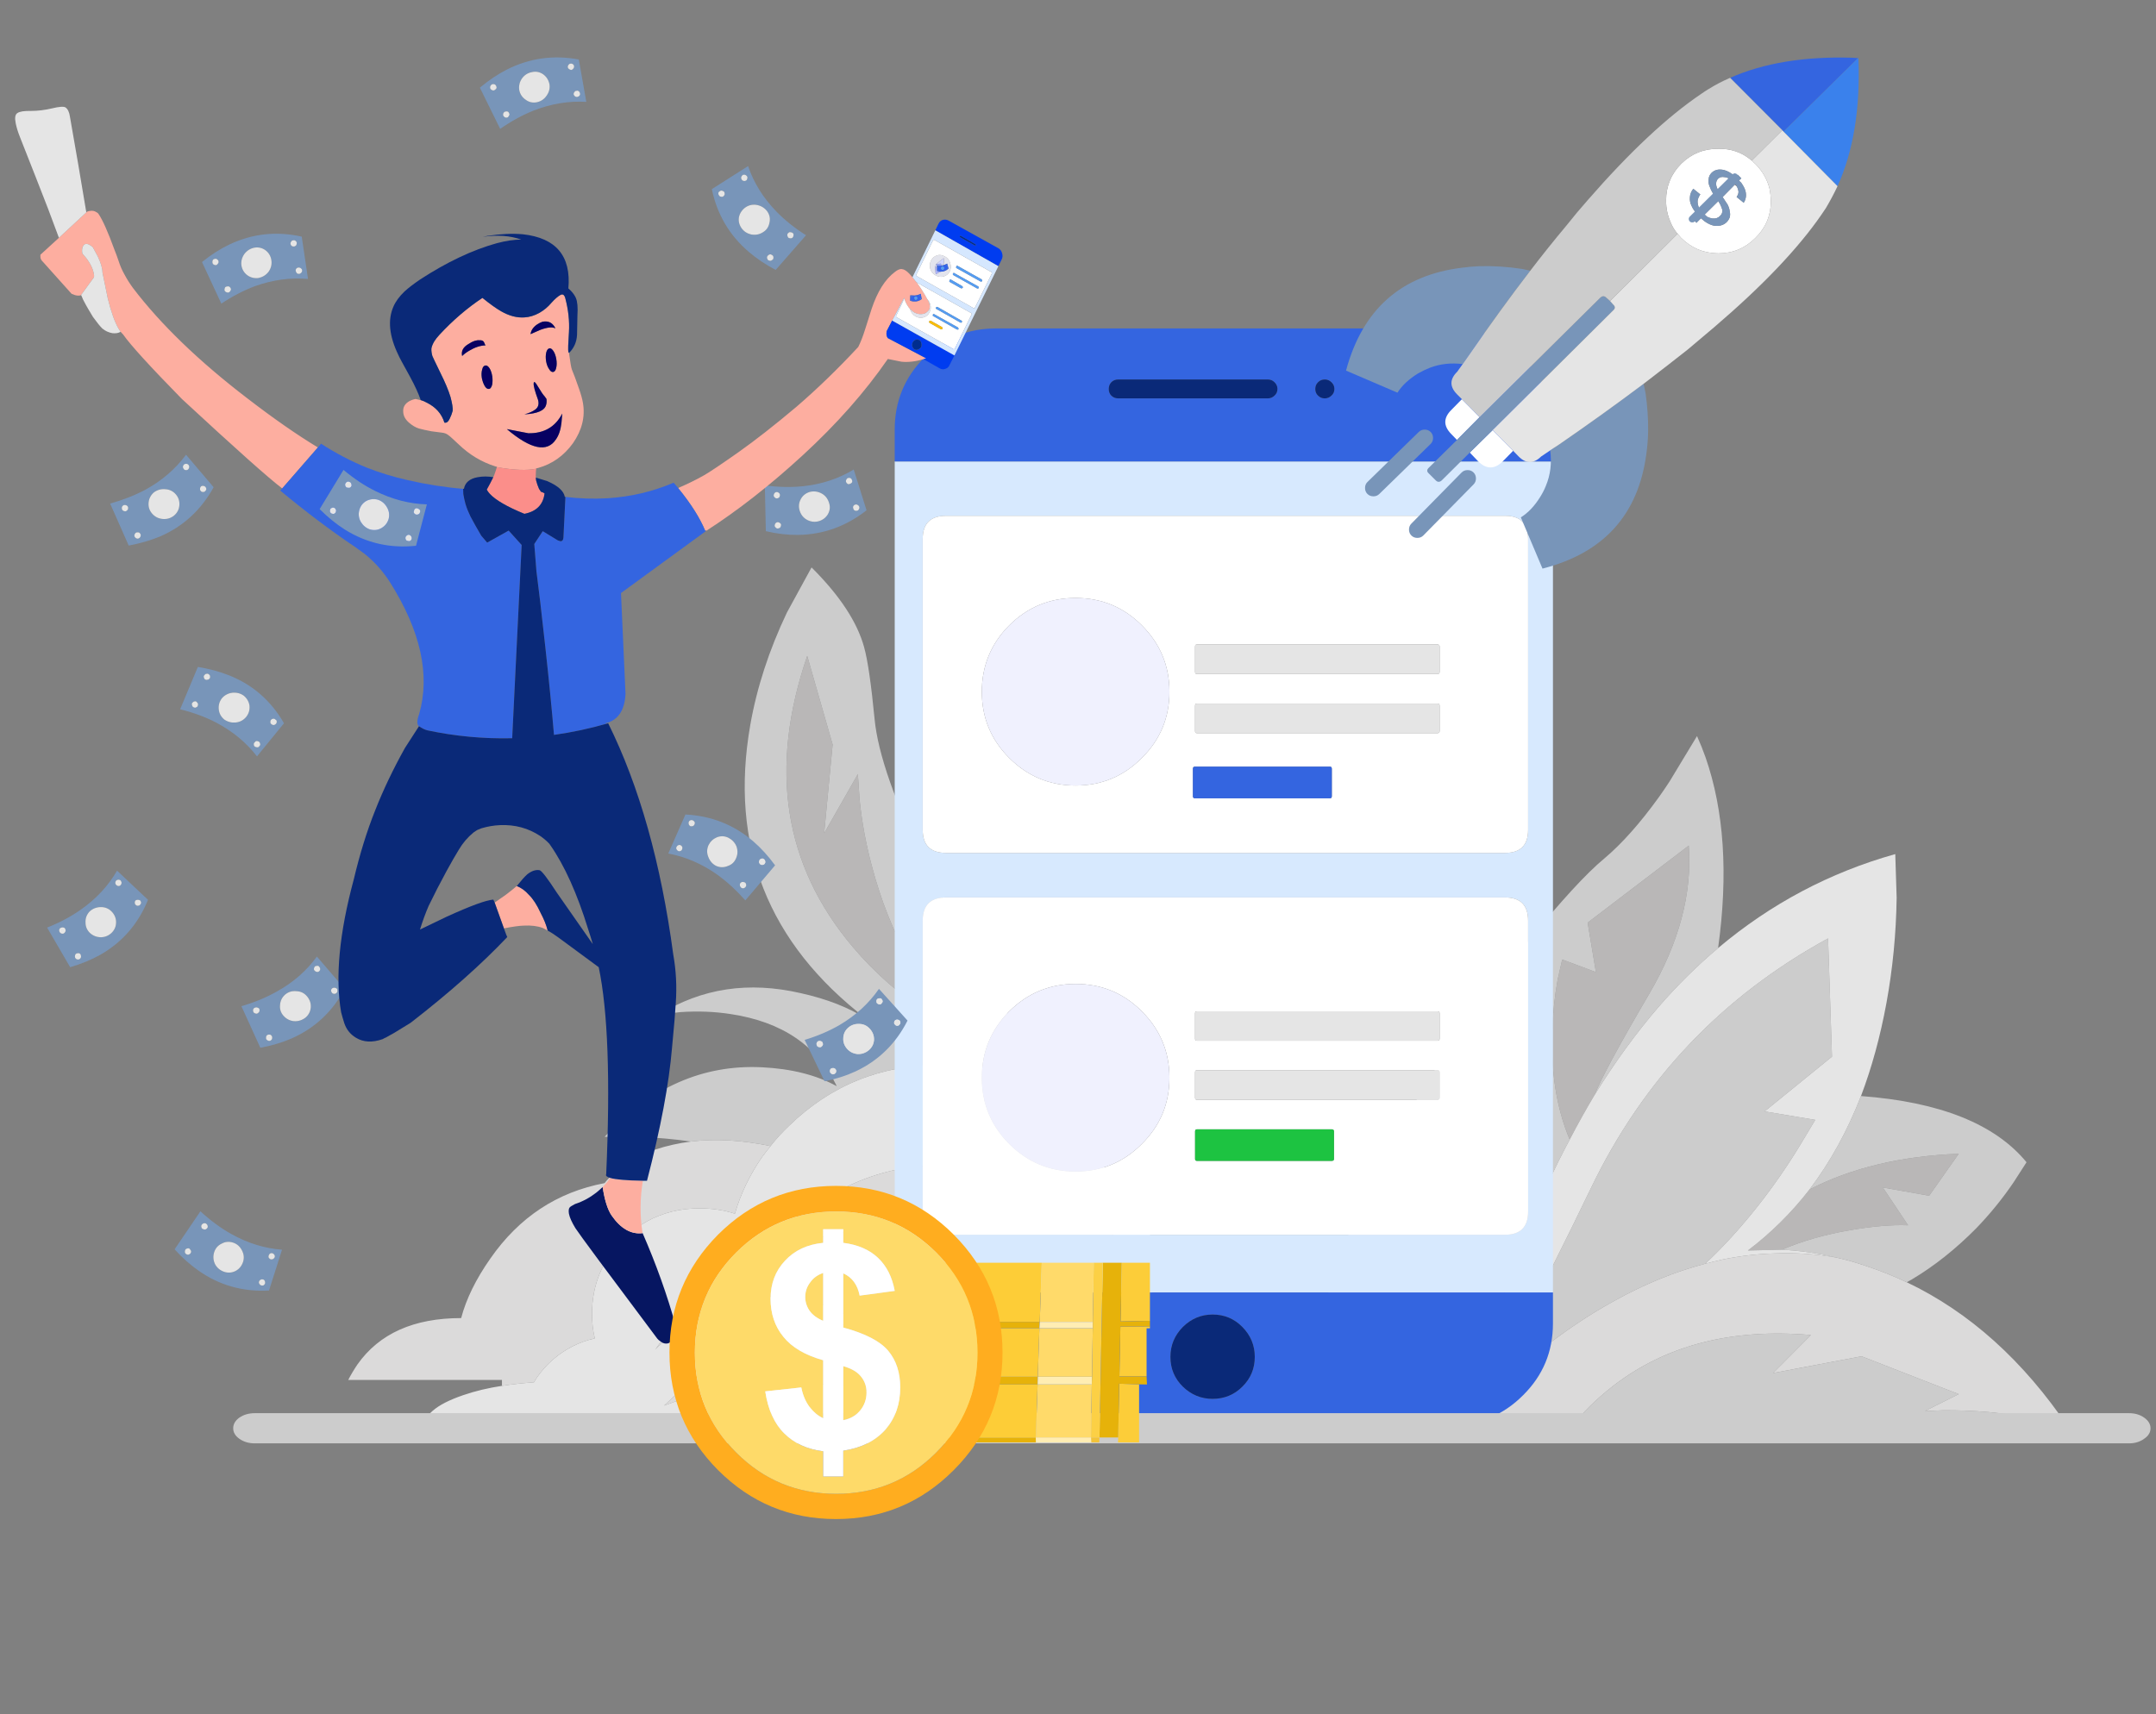
<svg xmlns="http://www.w3.org/2000/svg" version="1.1" xmlns:xlink="http://www.w3.org/1999/xlink" preserveAspectRatio="none" x="0px" y="0px" width="547px" height="435px" viewBox="0 0 547 435">
<rect x="0" y="0" width="547" height="435" fill="#808080" stroke="none"/>
<defs>
<g id="Layer0_0_MEMBER_0_FILL">
<path fill="#B9B7B7" stroke="none" d="
M 1178.1 2988.7
L 1185.6 2978.05
Q 1163.7 2978.9 1147.75 2987.1 1140.9 2995.95 1132.1 3002.6
L 1140.6 3002.4
Q 1140.65 3002.4 1140.7 3002.4 1148.6 2999.05 1158 2997.45 1166.6 2995.95 1172.75 2996.2
L 1166.35 2986.6 1178.1 2988.7
M 1085 2928.75
L 1083.85 2933.8
Q 1082.7 2940.15 1082.5 2946.6 1081.85 2962.45 1086.9 2974.45 1089.95 2968.6 1093.2 2963.15 1095.7 2956.85 1107.05 2937.5 1118.45 2918.05 1117.1 2899.85
L 1091.45 2919.4 1093.55 2931.95 1085 2928.75
M 897.75 2896.7
L 899.9 2874.2 893.45 2851.7
Q 878.75 2894.5 905 2925.55 913.15 2935.25 924.45 2942.65 930.1 2946.3 934.1 2948.05 916.75 2931.35 909.8 2904.85 907.6 2896.55 906.75 2888.3
L 906.3 2881.7 897.75 2896.7 Z"/>

<path fill="#CCCCCC" stroke="none" d="
M 1185.6 2978.05
L 1178.1 2988.7 1166.35 2986.6 1172.75 2996.2
Q 1166.6 2995.95 1158 2997.45 1148.6 2999.05 1140.7 3002.4 1147.65 3002.75 1154.6 3004.4 1158.4 3005.25 1162.15 3006.55 1167.45 3008.3 1172.4 3010.65 1173 3010.35 1173.6 3010 1182.2 3004.9 1190.05 2996.95 1195.35 2991.45 1199.55 2985.25
L 1202.8 2980.2
Q 1190.85 2965.65 1160.8 2963.4 1155.6 2976.75 1147.75 2987.1 1163.7 2978.9 1185.6 2978.05
M 1097.95 3036.95
Q 1091.25 3042.15 1087.25 3047.6
L 1212.85 3047.6
Q 1204.4 3044.65 1193.15 3043.6 1187.4 3043.1 1181.6 3043.15
L 1177 3043.35 1185.6 3039.05 1160.95 3029.45 1138.5 3033.7 1148.1 3024.05
Q 1118 3021.45 1097.95 3036.95
M 1149.2 2969.45
L 1136.35 2967.3 1153.45 2953.4 1152.45 2923.4
Q 1112.15 2945.4 1092.25 2986.85 1072.25 3028.35 1062.2 3043.35 1067.45 3019.45 1076 2998.1 1081 2985.5 1086.9 2974.45 1081.85 2962.45 1082.5 2946.6 1082.7 2940.15 1083.85 2933.8
L 1085 2928.75 1093.55 2931.95 1091.45 2919.4 1117.1 2899.85
Q 1118.45 2918.05 1107.05 2937.5 1095.7 2956.85 1093.2 2963.15 1100.85 2950.75 1109.6 2940.6 1116.65 2932.5 1124.55 2925.85 1128.45 2897.75 1121.35 2877.4 1120.4 2874.7 1119.2 2872.05
L 1112.25 2883.55
Q 1110.95 2885.55 1109.6 2887.45 1102.4 2897.45 1095.7 2903.1 1088.9 2908.7 1076.05 2924.5 1059.55 2944.65 1047.15 2965.85 1019.35 3012.9 1021.1 3047.6
L 1061.3 3047.6
Q 1061.6 3045.8 1062.05 3044.05 1079.25 3025.85 1098 3015.5 1109.65 3009 1121.3 3005.95 1128.05 2999.65 1134.65 2991.3 1140.4 2984 1145.3 2975.95
L 1149.2 2969.45
M 910.55 2867.8
Q 909.25 2854.4 907.9 2849.55 905.3 2839.95 894.55 2829.25
L 888.3 2840.7
Q 881.5 2855 879 2869.25 871 2915.05 908.45 2943.8 901.75 2939.5 891.85 2937.3 872 2932.7 855.95 2942.7
L 861.3 2942.1
Q 867.95 2941.65 874.05 2942.6 893.6 2945.55 900.95 2960.9 893.2 2956.65 881.95 2956.1 859.45 2955 842.05 2973.75
L 851.5 2973.8
Q 857.8 2974.05 863.95 2974.95 873.15 2973.8 884.15 2976.1 886.25 2973.4 888.9 2970.9 904.75 2955.5 927.15 2955.5 944.5 2955.5 957.9 2964.7 913.1 2894.1 910.55 2867.8
M 899.9 2874.2
L 897.75 2896.7 906.3 2881.7 906.75 2888.3
Q 907.6 2896.55 909.8 2904.85 916.75 2931.35 934.1 2948.05 930.1 2946.3 924.45 2942.65 913.15 2935.25 905 2925.55 878.75 2894.5 893.45 2851.7
L 899.9 2874.2 Z"/>

<path fill="#DBDADA" stroke="none" d="
M 1125.85 3004.85
Q 1123.6 3005.35 1121.3 3005.95 1109.65 3009 1098 3015.5 1079.25 3025.85 1062.05 3044.05 1061.6 3045.8 1061.3 3047.6
L 1087.25 3047.6
Q 1091.25 3042.15 1097.95 3036.95 1118 3021.45 1148.1 3024.05
L 1138.5 3033.7 1160.95 3029.45 1185.6 3039.05 1177 3043.35 1181.6 3043.15
Q 1187.4 3043.1 1193.15 3043.6 1204.4 3044.65 1212.85 3047.6
L 1213.5 3047.6
Q 1196.25 3022 1172.4 3010.65 1167.45 3008.3 1162.15 3006.55 1158.4 3005.25 1154.6 3004.4 1146.7 3003 1138.7 3003.35 1132.25 3003.55 1125.85 3004.85
M 954.65 2989.4
Q 947.3 2983.9 935.45 2981.8 911.95 2977.7 890 2994.85
L 898 2994.3
Q 906.75 2994.3 910.85 2997.05 901.8 2997.3 890.25 3001.3 867.25 3009.25 854.9 3027.75 856.45 3026.1 859.15 3023.95 864.6 3019.7 870.65 3017.25 890.15 3009.3 908.65 3022.25 902.65 3020.6 893.15 3022.25 874.3 3025.5 857.15 3041.95
L 863.6 3039.6
Q 872 3037.15 881.65 3036.5 909.6 3034.45 938.55 3047.65
L 962.65 3047.65
Q 964.05 3046.4 965.4 3045.1 975.25 3035.55 978.95 3023.65 981.25 3016.25 981.25 3008 981.25 3006 981.15 3004.15 980.65 3003.9 980.15 3003.6 953.3 2989.4 954.65 2989.4
M 779.35 3031.5
Q 778 3033.5 777 3035.45
L 816 3035.45 816 3036.95
Q 819.85 3036.35 824.1 3036.05 825.9 3033 828.85 3030.35 833.55 3026.25 839.55 3024.9 838.85 3021.9 838.85 3018.7 838.85 3007.55 846.8 2999.7 849.6 2997 852.8 2995.2 858.8 2991.9 866.15 2991.9 870.9 2991.9 875.1 2993.25 877.35 2985.55 882.05 2978.8 883.05 2977.45 884.15 2976.1 873.15 2973.8 863.95 2974.95 859.25 2975.55 855 2976.95 849.3 2979 845.1 2982.5 843 2984.2 842.05 2985.5 824 2988.9 813.05 3004.65 807.55 3012.5 805.65 3019.75 787.65 3019.75 779.35 3031.5 Z"/>

<path fill="#E5E5E5" stroke="none" d="
M 1169.85 2913.1
L 1169.5 2902
Q 1144.55 2909 1124.55 2925.85 1116.65 2932.5 1109.6 2940.6 1100.85 2950.75 1093.2 2963.15 1089.95 2968.6 1086.9 2974.45 1081 2985.5 1076 2998.1 1067.45 3019.45 1062.2 3043.35 1072.25 3028.35 1092.25 2986.85 1112.15 2945.4 1152.45 2923.4
L 1153.45 2953.4 1136.35 2967.3 1149.2 2969.45 1145.3 2975.95
Q 1140.4 2984 1134.65 2991.3 1128.05 2999.65 1121.3 3005.95 1123.6 3005.35 1125.85 3004.85 1132.25 3003.55 1138.7 3003.35 1146.7 3003 1154.6 3004.4 1147.65 3002.75 1140.7 3002.4 1140.65 3002.4 1140.6 3002.4
L 1132.1 3002.6
Q 1140.9 2995.95 1147.75 2987.1 1155.6 2976.75 1160.8 2963.4 1164.9 2952.6 1167.25 2939.85 1169.65 2926.75 1169.85 2913.1
M 958.9 2966.3
Q 958.4 2965.45 957.9 2964.7 944.5 2955.5 927.15 2955.5 904.75 2955.5 888.9 2970.9 886.25 2973.4 884.15 2976.1 883.05 2977.45 882.05 2978.8 877.35 2985.55 875.1 2993.25 870.9 2991.9 866.15 2991.9 858.8 2991.9 852.8 2995.2 849.6 2997 846.8 2999.7 838.85 3007.55 838.85 3018.7 838.85 3021.9 839.55 3024.9 833.55 3026.25 828.85 3030.35 825.9 3033 824.1 3036.05 819.85 3036.35 816 3036.95 810.7 3037.75 806.2 3039.3 800.9 3041.1 798.4 3043.3 796.05 3045.35 796.05 3047.65
L 938.55 3047.65
Q 909.6 3034.45 881.65 3036.5 872 3037.15 863.6 3039.6
L 857.15 3041.95
Q 874.3 3025.5 893.15 3022.25 902.65 3020.6 908.65 3022.25 890.15 3009.3 870.65 3017.25 864.6 3019.7 859.15 3023.95 856.45 3026.1 854.9 3027.75 867.25 3009.25 890.25 3001.3 901.8 2997.3 910.85 2997.05 906.75 2994.3 898 2994.3
L 890 2994.85
Q 911.95 2977.7 935.45 2981.8 947.3 2983.9 954.65 2989.4 953.3 2989.4 980.15 3003.6 980.65 3003.9 981.15 3004.15 980.95 3001.4 980.5 2998.8 969.85 2983.35 958.9 2966.3 Z"/>
</g>

<g id="Layer0_0_MEMBER_0_MEMBER_0_FILL">
<path fill="#D7E9FE" stroke="none" d="
M 915.65 2802.35
L 915.65 3013.25 1082.65 3013.25 1082.65 2802.35 915.65 2802.35
M 922.75 2822
Q 922.75 2816.15 928.7 2816.15
L 1070.5 2816.15
Q 1076.35 2816.15 1076.35 2822
L 1076.35 2895.85
Q 1076.35 2901.7 1070.5 2901.7
L 928.7 2901.7
Q 922.75 2901.7 922.75 2895.85
L 922.75 2822
M 922.75 2918.9
Q 922.75 2913 928.7 2913
L 1070.5 2913
Q 1076.35 2913 1076.35 2918.9
L 1076.35 2992.7
Q 1076.35 2998.6 1070.5 2998.6
L 928.7 2998.6
Q 922.75 2998.6 922.75 2992.7
L 922.75 2918.9 Z"/>

<path fill="#FFFFFF" stroke="none" d="
M 928.7 2913
Q 922.75 2913 922.75 2918.9
L 922.75 2992.7
Q 922.75 2998.6 928.7 2998.6
L 1070.5 2998.6
Q 1076.35 2998.6 1076.35 2992.7
L 1076.35 2918.9
Q 1076.35 2913 1070.5 2913
L 928.7 2913
M 937.75 2958.75
Q 937.75 2948.9 944.7 2941.9 951.7 2934.95 961.55 2934.95 971.4 2934.95 978.35 2941.9 985.35 2948.9 985.35 2958.75 985.35 2968.6 978.35 2975.55 971.4 2982.55 961.55 2982.55 951.7 2982.55 944.7 2975.55 937.75 2968.6 937.75 2958.75
M 992.3 2949.35
Q 991.85 2949.35 991.85 2948.85
L 991.85 2942.4
Q 991.85 2941.9 992.3 2941.9
L 1053.35 2941.9
Q 1053.9 2941.9 1053.9 2942.4
L 1053.9 2948.85
Q 1053.9 2949.35 1053.35 2949.35
L 992.3 2949.35
M 992.3 2964.35
Q 991.85 2964.35 991.85 2963.8
L 991.85 2957.4
Q 991.85 2956.85 992.3 2956.85
L 1053.35 2956.85
Q 1053.9 2956.85 1053.9 2957.4
L 1053.9 2963.8
Q 1053.9 2964.35 1053.35 2964.35
L 992.3 2964.35
M 1026.55 2971.85
Q 1027.1 2971.85 1027.1 2972.4
L 1027.1 2979.35
Q 1027.1 2979.85 1026.55 2979.85
L 992.3 2979.85
Q 991.85 2979.85 991.85 2979.35
L 991.85 2972.4
Q 991.85 2971.85 992.3 2971.85
L 1026.55 2971.85
M 928.7 2816.15
Q 922.75 2816.15 922.75 2822
L 922.75 2895.85
Q 922.75 2901.7 928.7 2901.7
L 1070.5 2901.7
Q 1076.35 2901.7 1076.35 2895.85
L 1076.35 2822
Q 1076.35 2816.15 1070.5 2816.15
L 928.7 2816.15
M 937.75 2860.8
Q 937.75 2850.95 944.7 2843.95 951.7 2837 961.55 2837 971.4 2837 978.35 2843.95 985.35 2850.95 985.35 2860.8 985.35 2870.65 978.35 2877.6 971.4 2884.6 961.55 2884.6 951.7 2884.6 944.7 2877.6 937.75 2870.65 937.75 2860.8
M 1053.35 2863.8
Q 1053.9 2863.8 1053.9 2864.35
L 1053.9 2870.75
Q 1053.9 2871.3 1053.35 2871.3
L 992.3 2871.3
Q 991.85 2871.3 991.85 2870.75
L 991.85 2864.35
Q 991.85 2863.8 992.3 2863.8
L 1053.35 2863.8
M 1053.35 2848.8
Q 1053.9 2848.8 1053.9 2849.35
L 1053.9 2855.75
Q 1053.9 2856.3 1053.35 2856.3
L 992.3 2856.3
Q 991.85 2856.3 991.85 2855.75
L 991.85 2849.35
Q 991.85 2848.8 992.3 2848.8
L 1053.35 2848.8
M 1026.05 2879.8
Q 1026.55 2879.8 1026.55 2880.35
L 1026.55 2887.3
Q 1026.55 2887.85 1026.05 2887.85
L 991.85 2887.85
Q 991.3 2887.85 991.3 2887.3
L 991.3 2880.35
Q 991.3 2879.8 991.85 2879.8
L 1026.05 2879.8 Z"/>

<path fill="#1DC341" stroke="none" d="
M 1027.1 2972.4
Q 1027.1 2971.85 1026.55 2971.85
L 992.3 2971.85
Q 991.85 2971.85 991.85 2972.4
L 991.85 2979.35
Q 991.85 2979.85 992.3 2979.85
L 1026.55 2979.85
Q 1027.1 2979.85 1027.1 2979.35
L 1027.1 2972.4 Z"/>

<path fill="#E5E5E5" stroke="none" d="
M 991.85 2963.8
Q 991.85 2964.35 992.3 2964.35
L 1053.35 2964.35
Q 1053.9 2964.35 1053.9 2963.8
L 1053.9 2957.4
Q 1053.9 2956.85 1053.35 2956.85
L 992.3 2956.85
Q 991.85 2956.85 991.85 2957.4
L 991.85 2963.8
M 991.85 2948.85
Q 991.85 2949.35 992.3 2949.35
L 1053.35 2949.35
Q 1053.9 2949.35 1053.9 2948.85
L 1053.9 2942.4
Q 1053.9 2941.9 1053.35 2941.9
L 992.3 2941.9
Q 991.85 2941.9 991.85 2942.4
L 991.85 2948.85
M 1053.9 2849.35
Q 1053.9 2848.8 1053.35 2848.8
L 992.3 2848.8
Q 991.85 2848.8 991.85 2849.35
L 991.85 2855.75
Q 991.85 2856.3 992.3 2856.3
L 1053.35 2856.3
Q 1053.9 2856.3 1053.9 2855.75
L 1053.9 2849.35
M 1053.9 2864.35
Q 1053.9 2863.8 1053.35 2863.8
L 992.3 2863.8
Q 991.85 2863.8 991.85 2864.35
L 991.85 2870.75
Q 991.85 2871.3 992.3 2871.3
L 1053.35 2871.3
Q 1053.9 2871.3 1053.9 2870.75
L 1053.9 2864.35 Z"/>

<path fill="#F0F1FE" stroke="none" d="
M 944.7 2941.9
Q 937.75 2948.9 937.75 2958.75 937.75 2968.6 944.7 2975.55 951.7 2982.55 961.55 2982.55 971.4 2982.55 978.35 2975.55 985.35 2968.6 985.35 2958.75 985.35 2948.9 978.35 2941.9 971.4 2934.95 961.55 2934.95 951.7 2934.95 944.7 2941.9
M 944.7 2843.95
Q 937.75 2850.95 937.75 2860.8 937.75 2870.65 944.7 2877.6 951.7 2884.6 961.55 2884.6 971.4 2884.6 978.35 2877.6 985.35 2870.65 985.35 2860.8 985.35 2850.95 978.35 2843.95 971.4 2837 961.55 2837 951.7 2837 944.7 2843.95 Z"/>

<path fill="#3465E0" stroke="none" d="
M 1026.55 2880.35
Q 1026.55 2879.8 1026.05 2879.8
L 991.85 2879.8
Q 991.3 2879.8 991.3 2880.35
L 991.3 2887.3
Q 991.3 2887.85 991.85 2887.85
L 1026.05 2887.85
Q 1026.55 2887.85 1026.55 2887.3
L 1026.55 2880.35
M 915.65 3021.1
Q 915.65 3031.8 923.15 3039.3 930.7 3046.85 941.35 3046.85
L 1056.95 3046.85
Q 1067.6 3046.85 1075.1 3039.3 1082.65 3031.8 1082.65 3021.1
L 1082.65 3013.25 915.65 3013.25 915.65 3021.1
M 1007 3029.6
Q 1007 3034.05 1003.85 3037.15 1000.75 3040.25 996.3 3040.25 991.95 3040.25 988.75 3037.15 985.6 3034.05 985.6 3029.6 985.6 3025.2 988.75 3022 991.95 3018.85 996.3 3018.85 1000.75 3018.85 1003.85 3022 1007 3025.2 1007 3029.6
M 915.65 2794.25
L 915.65 2802.35 1082.65 2802.35 1082.65 2794.25
Q 1082.65 2783.55 1075.1 2776 1067.6 2768.6 1056.95 2768.6
L 941.35 2768.6
Q 930.7 2768.6 923.15 2776 915.65 2783.55 915.65 2794.25
M 970.6 2785.65
Q 969.95 2785 969.95 2783.95 969.95 2782.95 970.6 2782.25 971.3 2781.55 972.35 2781.55
L 1010.3 2781.55
Q 1011.3 2781.55 1012 2782.25 1012.75 2782.95 1012.75 2783.95 1012.75 2785 1012 2785.65 1011.3 2786.35 1010.3 2786.35
L 972.35 2786.35
Q 971.3 2786.35 970.6 2785.65
M 1024.75 2781.55
Q 1025.75 2781.55 1026.45 2782.25 1027.2 2782.95 1027.2 2783.95 1027.2 2785 1026.45 2785.65 1025.75 2786.35 1024.75 2786.35 1023.75 2786.35 1023.05 2785.65 1022.35 2785 1022.35 2783.95 1022.35 2782.95 1023.05 2782.25 1023.75 2781.55 1024.75 2781.55 Z"/>

<path fill="#0A2978" stroke="none" d="
M 1003.85 3037.15
Q 1007 3034.05 1007 3029.6 1007 3025.2 1003.85 3022 1000.75 3018.85 996.3 3018.85 991.95 3018.85 988.75 3022 985.6 3025.2 985.6 3029.6 985.6 3034.05 988.75 3037.15 991.95 3040.25 996.3 3040.25 1000.75 3040.25 1003.85 3037.15
M 1026.45 2782.25
Q 1025.75 2781.55 1024.75 2781.55 1023.75 2781.55 1023.05 2782.25 1022.35 2782.95 1022.35 2783.95 1022.35 2785 1023.05 2785.65 1023.75 2786.35 1024.75 2786.35 1025.75 2786.35 1026.45 2785.65 1027.2 2785 1027.2 2783.95 1027.2 2782.95 1026.45 2782.25
M 969.95 2783.95
Q 969.95 2785 970.6 2785.65 971.3 2786.35 972.35 2786.35
L 1010.3 2786.35
Q 1011.3 2786.35 1012 2785.65 1012.75 2785 1012.75 2783.95 1012.75 2782.95 1012 2782.25 1011.3 2781.55 1010.3 2781.55
L 972.35 2781.55
Q 971.3 2781.55 970.6 2782.25 969.95 2782.95 969.95 2783.95 Z"/>
</g>

<g id="Layer0_0_MEMBER_0_MEMBER_1_FILL">
<path fill="#FFFFFF" stroke="none" d="
M 1069.9 2802.35
L 1072.55 2799.65 1067.35 2794.4 1061.55 2800.1 1063.7 2802.35
Q 1066.8 2805.4 1069.9 2802.35
M 1064.05 2791.1
L 1059.55 2786.55 1056.9 2789.25
Q 1053.8 2792.3 1056.85 2795.4
L 1058.3 2796.9 1064.05 2791.1
M 1133.1 2726
Q 1132.85 2725.8 1132.65 2725.65 1129.25 2722.95 1124.7 2723 1119.15 2722.95 1115.25 2726.75 1111.35 2730.65 1111.35 2736.15 1111.35 2739.1 1112.5 2741.65 1113 2742.95 1113.95 2744.2 1114.1 2744.4 1114.3 2744.55 1114.7 2745.1 1115.15 2745.6 1119.05 2749.5 1124.6 2749.55 1130.1 2749.55 1134 2745.65 1137.9 2741.85 1137.95 2736.35 1137.9 2734.65 1137.6 2733.15 1136.75 2729.65 1134.05 2726.9 1133.8 2726.65 1133.45 2726.35 1133.3 2726.1 1133.1 2726
M 1129.55 2729.6
L 1130.45 2730.5 1129.85 2731.05
Q 1130.15 2731.4 1130.4 2731.6 1131.25 2732.8 1131.5 2733.75 1131.9 2735.4 1131.05 2736.7
L 1129.25 2735.25
Q 1129.65 2734.65 1129.7 2734.2 1129.75 2733.9 1129.7 2733.7 1129.6 2733.15 1129.35 2732.65 1129.35 2732.6 1129.3 2732.6 1129.05 2732.35 1128.75 2732.15
L 1125.7 2735.25
Q 1126.65 2736.65 1126.95 2737.15 1127.45 2738.1 1127.5 2738.95 1127.7 2739.65 1127.5 2740.4 1127.25 2741.1 1126.7 2741.65 1125.55 2742.75 1123.65 2742.55 1121.95 2742.25 1120.2 2740.65
L 1119.05 2741.8 1118.15 2740.8 1119.3 2739.7
Q 1118.2 2738.45 1117.8 2737.45 1117.3 2736.5 1117.4 2735.3 1117.45 2734.2 1118.25 2733.15
L 1120.05 2734.6
Q 1119.85 2734.8 1119.8 2734.95 1119.3 2735.85 1119.35 2736.55 1119.4 2737.85 1120.3 2738.8
L 1123.9 2735.25
Q 1123 2734.15 1122.45 2732.7 1122 2731.7 1122.15 2730.75 1122.2 2729.8 1122.9 2729.1 1124.1 2727.95 1126.05 2728.4 1127.35 2728.7 1129 2730.1
L 1129.55 2729.6
M 1123.15 2740.7
Q 1123.2 2740.7 1123.25 2740.7 1124.3 2740.8 1125.05 2740.05 1125.65 2739.5 1125.65 2738.65 1125.65 2738.5 1125.55 2738.3 1125.4 2737.75 1125 2736.95 1124.8 2736.7 1124.6 2736.3
L 1121.15 2739.7
Q 1121.45 2740 1121.75 2740.25 1122.45 2740.6 1123.15 2740.7
M 1124.5 2730.65
Q 1124 2731.2 1124.05 2732.05 1124.1 2732.85 1124.95 2734.2
L 1128.1 2731.05
Q 1127.05 2730.25 1126.15 2730.2 1125.15 2730 1124.5 2730.65 Z"/>

<path fill="#7895B9" stroke="none" d="
M 1106.15 2785.05
L 1105.65 2782.65
Q 1095.75 2790.1 1084 2798.2 1082.95 2798.85 1081.95 2799.55 1082.6 2804.4 1080.85 2808.55 1080.3 2809.95 1079.45 2811.3 1077.3 2814.8 1074.5 2816.55
L 1080 2829.55
Q 1103.3 2823.6 1106.35 2800.4 1106.75 2797.6 1106.8 2794.65 1106.85 2789.95 1106.15 2785.05
M 1096.2 2760.8
Q 1095.45 2760.05 1094.65 2760.8
L 1064.05 2791.1 1058.3 2796.9 1051.15 2803.95
Q 1050.35 2804.7 1051.15 2805.4
L 1052.9 2807.15
Q 1053.65 2807.9 1054.45 2807.15
L 1061.55 2800.1 1067.35 2794.4 1097.95 2764
Q 1098.75 2763.3 1097.95 2762.55
L 1097.15 2761.65 1096.2 2760.8
M 1130.45 2730.5
L 1129.55 2729.6 1129 2730.1
Q 1127.35 2728.7 1126.05 2728.4 1124.1 2727.95 1122.9 2729.1 1122.2 2729.8 1122.15 2730.75 1122 2731.7 1122.45 2732.7 1123 2734.15 1123.9 2735.25
L 1120.3 2738.8
Q 1119.4 2737.85 1119.35 2736.55 1119.3 2735.85 1119.8 2734.95 1119.85 2734.8 1120.05 2734.6
L 1118.25 2733.15
Q 1117.45 2734.2 1117.4 2735.3 1117.3 2736.5 1117.8 2737.45 1118.2 2738.45 1119.3 2739.7
L 1118.15 2740.8 1119.05 2741.8 1120.2 2740.65
Q 1121.95 2742.25 1123.65 2742.55 1125.55 2742.75 1126.7 2741.65 1127.25 2741.1 1127.5 2740.4 1127.7 2739.65 1127.5 2738.95 1127.45 2738.1 1126.95 2737.15 1126.65 2736.65 1125.7 2735.25
L 1128.75 2732.15 1128.95 2732
Q 1129.25 2732.3 1129.3 2732.6 1129.35 2732.6 1129.35 2732.65 1129.6 2733.15 1129.7 2733.7 1129.75 2733.9 1129.7 2734.2 1129.65 2734.65 1129.25 2735.25
L 1131.05 2736.7
Q 1131.9 2735.4 1131.5 2733.75 1131.25 2732.8 1130.4 2731.6 1130.15 2731.4 1129.85 2731.05
L 1130.45 2730.5
M 1124.05 2732.05
Q 1124 2731.2 1124.5 2730.65 1125.15 2730 1126.15 2730.2 1127.05 2730.25 1128.1 2731.05
L 1124.95 2734.2
Q 1124.1 2732.85 1124.05 2732.05
M 1123.25 2740.7
Q 1123.2 2740.7 1123.15 2740.7 1122.45 2740.6 1121.75 2740.25 1121.45 2740 1121.15 2739.7
L 1124.6 2736.3
Q 1124.8 2736.7 1125 2736.95 1125.4 2737.75 1125.55 2738.3 1125.65 2738.5 1125.65 2738.65 1125.65 2739.5 1125.05 2740.05 1124.3 2740.8 1123.25 2740.7
M 1076.9 2753.95
L 1074.85 2753.5
Q 1069.2 2752.65 1063.95 2752.8 1061.7 2752.9 1059.5 2753.2 1036.4 2756.05 1030.15 2779.3
L 1043.2 2784.9
Q 1044.9 2782.2 1048.45 2780 1049.95 2779.15 1051.5 2778.55 1055.35 2777.1 1059.75 2777.65 1060.6 2776.45 1061.4 2775.3 1069.4 2763.7 1076.9 2753.95 Z"/>

<path fill="#3465E0" stroke="none" d="
M 1141.15 2718.65
L 1160.05 2700
Q 1159.7 2699.95 1159.4 2699.95 1159 2699.9 1158.6 2699.9 1140.4 2699.35 1127.6 2705
L 1140.85 2718.3 1141.15 2718.65 Z"/>

<path fill="#3A81EC" stroke="none" d="
M 1160.05 2700
L 1141.15 2718.65 1154.85 2732.5
Q 1160.9 2719.15 1160.15 2700 1160.1 2699.95 1160.05 2700 Z"/>

<path fill="#E5E5E5" stroke="none" d="
M 1133.1 2726
Q 1133.3 2726.1 1133.45 2726.35 1133.8 2726.65 1134.05 2726.9 1136.75 2729.65 1137.6 2733.15 1137.9 2734.65 1137.95 2736.35 1137.9 2741.85 1134 2745.65 1130.1 2749.55 1124.6 2749.55 1119.05 2749.5 1115.15 2745.6 1114.7 2745.1 1114.3 2744.55
L 1097.15 2761.65 1097.95 2762.55
Q 1098.75 2763.3 1097.95 2764
L 1067.35 2794.4 1072.55 2799.65 1073.9 2801.05
Q 1076.75 2803.95 1079.65 2801.1 1080.8 2800.3 1081.95 2799.55 1082.95 2798.85 1084 2798.2 1095.75 2790.1 1105.65 2782.65 1106.35 2782.15 1106.95 2781.65 1112.1 2777.7 1116.85 2773.95 1120.35 2771 1123.6 2768.25 1141.9 2752.6 1150.75 2739.75 1151.35 2738.9 1151.9 2738.05 1153.5 2735.35 1154.85 2732.5
L 1141.15 2718.65 1140.85 2718.3 1133.1 2726 Z"/>

<path fill="#CCCCCC" stroke="none" d="
M 1127.6 2705
Q 1124.7 2706.25 1122.05 2707.9 1121.15 2708.45 1120.3 2709.05 1107.4 2717.75 1091.55 2735.95 1088.75 2739.1 1085.9 2742.7 1081.45 2748 1076.9 2753.95 1069.4 2763.7 1061.4 2775.3 1060.6 2776.45 1059.75 2777.65 1059.05 2778.65 1058.35 2779.6 1055.45 2782.45 1058.35 2785.35
L 1059.55 2786.55 1064.05 2791.1 1094.65 2760.8
Q 1095.45 2760.05 1096.2 2760.8
L 1097.15 2761.65 1114.3 2744.55
Q 1114.1 2744.4 1113.95 2744.2 1113 2742.95 1112.5 2741.65 1111.35 2739.1 1111.35 2736.15 1111.35 2730.65 1115.25 2726.75 1119.15 2722.95 1124.7 2723 1129.25 2722.95 1132.65 2725.65 1132.85 2725.8 1133.1 2726
L 1140.85 2718.3 1127.6 2705 Z"/>
</g>

<g id="Layer0_0_MEMBER_0_MEMBER_1_MEMBER_0_FILL">
<path fill="#7895B9" stroke="none" d="
M 963 1433.35
Q 962.65 1433 962.1 1433 961.55 1433 961.15 1433.35 960.8 1433.75 960.8 1434.3
L 960.8 1456.7
Q 960.8 1457.25 961.15 1457.6 961.55 1458 962.1 1458 962.65 1458 963 1457.6 963.4 1457.25 963.4 1456.7
L 963.4 1434.3
Q 963.4 1433.75 963 1433.35 Z"/>
</g>

<g id="Layer0_0_MEMBER_0_MEMBER_2_FILL">
<path fill="#7895B9" stroke="none" d="
M 1470.25 2844.25
Q 1469.65 2843.65 1468.85 2843.65 1468.05 2843.65 1467.45 2844.25 1466.85 2844.85 1466.85 2845.65
L 1466.85 2862.65
Q 1466.85 2863.45 1467.45 2864.05 1468.05 2864.65 1468.85 2864.65 1469.65 2864.65 1470.25 2864.05 1470.85 2863.45 1470.85 2862.65
L 1470.85 2845.65
Q 1470.85 2844.85 1470.25 2844.25 Z"/>
</g>

<g id="Layer0_0_MEMBER_0_MEMBER_3_FILL">
<path fill="#7895B9" stroke="none" d="
M 1470.25 2844.25
Q 1469.65 2843.65 1468.85 2843.65 1468.05 2843.65 1467.45 2844.25 1466.85 2844.85 1466.85 2845.65
L 1466.85 2862.65
Q 1466.85 2863.45 1467.45 2864.05 1468.05 2864.65 1468.85 2864.65 1469.65 2864.65 1470.25 2864.05 1470.85 2863.45 1470.85 2862.65
L 1470.85 2845.65
Q 1470.85 2844.85 1470.25 2844.25 Z"/>
</g>

<g id="Layer0_0_MEMBER_1_FILL">
<path fill="#CCCCCC" stroke="none" d="
M 776.6 3044.9
Q 778.1 3046.4 780.15 3046.4
L 1214.8 3046.4
Q 1216.85 3046.4 1218.3 3044.9 1219.8 3043.45 1219.8 3041.4 1219.8 3039.35 1218.3 3037.85 1216.85 3036.4 1214.8 3036.4
L 780.15 3036.4
Q 778.1 3036.4 776.6 3037.85 775.15 3039.35 775.15 3041.4 775.15 3043.45 776.6 3044.9 Z"/>
</g>

<g id="Layer0_0_MEMBER_2_FILL">
<path fill="#7895B9" stroke="none" d="
M 905.25 2804.4
Q 899.5 2807.9 892.35 2808.65 887.85 2809.1 882.7 2808.45
L 882.95 2820.05
Q 887.2 2821.05 891.15 2821 900.75 2820.85 908.5 2814.75
L 905.25 2804.4
M 904.8 2807.7
Q 904.6 2807.95 904.25 2808.05 903.95 2808.2 903.7 2808.05 903.4 2807.85 903.3 2807.55 903.2 2807.2 903.4 2806.95 903.55 2806.6 903.85 2806.55 904.15 2806.45 904.45 2806.6 904.75 2806.8 904.8 2807.05 904.95 2807.4 904.8 2807.7
M 898.75 2815.65
Q 898 2817 896.45 2817.5 894.9 2817.95 893.45 2817.2 892.05 2816.45 891.55 2814.9 891.05 2813.35 891.8 2811.95 892.5 2810.6 894.05 2810.1 895.6 2809.7 897.05 2810.45 898.45 2811.2 898.95 2812.75 899.5 2814.25 898.75 2815.65
M 906.55 2814.5
Q 906.4 2814.8 906.1 2814.85 905.8 2814.95 905.5 2814.8 905.2 2814.65 905.15 2814.3 905 2814 905.15 2813.7 905.3 2813.4 905.65 2813.3 905.95 2813.2 906.25 2813.4 906.55 2813.55 906.65 2813.85 906.75 2814.15 906.55 2814.5
M 886.45 2811.3
Q 886.3 2811.6 885.95 2811.7 885.7 2811.8 885.4 2811.65 885.1 2811.45 884.95 2811.15 884.9 2810.85 885.05 2810.55 885.2 2810.25 885.5 2810.15 885.85 2810.05 886.15 2810.25 886.4 2810.4 886.5 2810.65 886.6 2811 886.45 2811.3
M 885.3 2818.2
Q 885.45 2817.9 885.75 2817.8 886.1 2817.7 886.4 2817.9 886.7 2818.05 886.8 2818.3 886.85 2818.65 886.7 2818.95 886.55 2819.25 886.25 2819.3 885.95 2819.45 885.65 2819.3 885.35 2819.1 885.2 2818.8 885.15 2818.5 885.3 2818.2 Z"/>

<path fill="#E5E5E5" stroke="none" d="
M 885.75 2817.8
Q 885.45 2817.9 885.3 2818.2 885.15 2818.5 885.2 2818.8 885.35 2819.1 885.65 2819.3 885.95 2819.45 886.25 2819.3 886.55 2819.25 886.7 2818.95 886.85 2818.65 886.8 2818.3 886.7 2818.05 886.4 2817.9 886.1 2817.7 885.75 2817.8
M 885.95 2811.7
Q 886.3 2811.6 886.45 2811.3 886.6 2811 886.5 2810.65 886.4 2810.4 886.15 2810.25 885.85 2810.05 885.5 2810.15 885.2 2810.25 885.05 2810.55 884.9 2810.85 884.95 2811.15 885.1 2811.45 885.4 2811.65 885.7 2811.8 885.95 2811.7
M 906.1 2814.85
Q 906.4 2814.8 906.55 2814.5 906.75 2814.15 906.65 2813.85 906.55 2813.55 906.25 2813.4 905.95 2813.2 905.65 2813.3 905.3 2813.4 905.15 2813.7 905 2814 905.15 2814.3 905.2 2814.65 905.5 2814.8 905.8 2814.95 906.1 2814.85
M 896.45 2817.5
Q 898 2817 898.75 2815.65 899.5 2814.25 898.95 2812.75 898.45 2811.2 897.05 2810.45 895.6 2809.7 894.05 2810.1 892.5 2810.6 891.8 2811.95 891.05 2813.35 891.55 2814.9 892.05 2816.45 893.45 2817.2 894.9 2817.95 896.45 2817.5
M 904.25 2808.05
Q 904.6 2807.95 904.8 2807.7 904.95 2807.4 904.8 2807.05 904.75 2806.8 904.45 2806.6 904.15 2806.45 903.85 2806.55 903.55 2806.6 903.4 2806.95 903.2 2807.2 903.3 2807.55 903.4 2807.85 903.7 2808.05 903.95 2808.2 904.25 2808.05 Z"/>
</g>

<g id="Layer0_0_MEMBER_3_FILL">
<path fill="#7895B9" stroke="none" d="
M 742.85 2808.9
L 735.85 2800.65
Q 731.85 2806.05 725.6 2809.5 721.55 2811.65 716.6 2813.05
L 721.3 2823.7
Q 725.6 2822.9 729.25 2821.4 738.1 2817.55 742.85 2808.9
M 739.65 2808.7
Q 739.9 2808.5 740.25 2808.55 740.6 2808.6 740.8 2808.85 741 2809.1 741 2809.4 740.95 2809.7 740.65 2809.95 740.45 2810.15 740.1 2810.1 739.75 2810.1 739.55 2809.8 739.35 2809.6 739.4 2809.3 739.4 2808.95 739.65 2808.7
M 736.65 2803.85
Q 736.6 2804.15 736.4 2804.35 736.15 2804.6 735.8 2804.55 735.45 2804.55 735.25 2804.25 735.05 2804 735.05 2803.7 735.1 2803.35 735.35 2803.1 735.6 2802.95 735.95 2802.95 736.3 2803 736.45 2803.2 736.7 2803.5 736.65 2803.85
M 734.15 2813.55
Q 734 2815.1 732.8 2816.1 731.55 2817.1 729.9 2816.95 728.3 2816.8 727.25 2815.6 726.2 2814.4 726.35 2812.8 726.5 2811.25 727.7 2810.2 729 2809.25 730.6 2809.4 732.25 2809.5 733.3 2810.75 734.3 2811.95 734.15 2813.55
M 720.95 2813.65
Q 721.2 2813.9 721.15 2814.25 721.15 2814.6 720.85 2814.8 720.65 2815.05 720.3 2815 719.95 2814.95 719.7 2814.7 719.55 2814.45 719.55 2814.1 719.6 2813.75 719.85 2813.55 720.1 2813.35 720.4 2813.4 720.75 2813.45 720.95 2813.65
M 722.75 2821.05
Q 722.8 2820.75 723.05 2820.5 723.3 2820.3 723.65 2820.35 724 2820.35 724.15 2820.6 724.4 2820.85 724.35 2821.2 724.3 2821.55 724.05 2821.75 723.85 2821.95 723.5 2821.95 723.15 2821.9 722.95 2821.65 722.7 2821.4 722.75 2821.05 Z"/>

<path fill="#E5E5E5" stroke="none" d="
M 723.05 2820.5
Q 722.8 2820.75 722.75 2821.05 722.7 2821.4 722.95 2821.65 723.15 2821.9 723.5 2821.95 723.85 2821.95 724.05 2821.75 724.3 2821.55 724.35 2821.2 724.4 2820.85 724.15 2820.6 724 2820.35 723.65 2820.35 723.3 2820.3 723.05 2820.5
M 721.15 2814.25
Q 721.2 2813.9 720.95 2813.65 720.75 2813.45 720.4 2813.4 720.1 2813.35 719.85 2813.55 719.6 2813.75 719.55 2814.1 719.55 2814.45 719.7 2814.7 719.95 2814.95 720.3 2815 720.65 2815.05 720.85 2814.8 721.15 2814.6 721.15 2814.25
M 732.8 2816.1
Q 734 2815.1 734.15 2813.55 734.3 2811.95 733.3 2810.75 732.25 2809.5 730.6 2809.4 729 2809.25 727.7 2810.2 726.5 2811.25 726.35 2812.8 726.2 2814.4 727.25 2815.6 728.3 2816.8 729.9 2816.95 731.55 2817.1 732.8 2816.1
M 736.4 2804.35
Q 736.6 2804.15 736.65 2803.85 736.7 2803.5 736.45 2803.2 736.3 2803 735.95 2802.95 735.6 2802.95 735.35 2803.1 735.1 2803.35 735.05 2803.7 735.05 2804 735.25 2804.25 735.45 2804.55 735.8 2804.55 736.15 2804.6 736.4 2804.35
M 740.25 2808.55
Q 739.9 2808.5 739.65 2808.7 739.4 2808.95 739.4 2809.3 739.35 2809.6 739.55 2809.8 739.75 2810.1 740.1 2810.1 740.45 2810.15 740.65 2809.95 740.95 2809.7 741 2809.4 741 2809.1 740.8 2808.85 740.6 2808.6 740.25 2808.55 Z"/>
</g>

<g id="Layer0_0_MEMBER_4_FILL">
<path fill="#7895B9" stroke="none" d="
M 718.35 2906.2
Q 715 2912 709.15 2916.1 705.4 2918.75 700.6 2920.65
L 706.45 2930.7
Q 710.7 2929.45 714.1 2927.55 722.5 2922.75 726.2 2913.6
L 718.35 2906.2
M 710.35 2919.4
Q 710.25 2917.8 711.35 2916.6 712.5 2915.5 714.15 2915.45 715.75 2915.4 716.9 2916.5 718.05 2917.65 718.1 2919.15 718.15 2920.75 717.05 2921.9 715.9 2923.05 714.3 2923.1 712.65 2923.1 711.45 2922 710.35 2920.9 710.35 2919.4
M 718.75 2910.1
Q 718.4 2910.1 718.15 2909.85 717.9 2909.6 717.9 2909.3 717.9 2909 718.1 2908.75 718.35 2908.5 718.75 2908.5 719.05 2908.5 719.25 2908.7 719.45 2908.95 719.5 2909.25 719.5 2909.6 719.3 2909.8 719.1 2910.1 718.75 2910.1
M 724.2 2913.75
Q 724.4 2914 724.45 2914.3 724.45 2914.6 724.2 2914.85 724 2915.1 723.65 2915.1 723.3 2915.15 723.05 2914.85 722.85 2914.7 722.85 2914.4 722.8 2914.05 723.05 2913.75 723.3 2913.6 723.6 2913.6 723.95 2913.6 724.2 2913.75
M 709 2927.35
Q 709.2 2927.55 709.2 2927.9 709.25 2928.25 709 2928.5 708.8 2928.75 708.45 2928.75 708.1 2928.75 707.85 2928.5 707.65 2928.3 707.65 2927.95 707.65 2927.65 707.85 2927.35 708.1 2927.15 708.45 2927.15 708.75 2927.1 709 2927.35
M 705.3 2921.35
Q 705.3 2921.7 705.05 2921.95 704.85 2922.2 704.55 2922.2 704.15 2922.2 703.9 2921.95 703.7 2921.75 703.65 2921.35 703.65 2921.05 703.9 2920.8 704.15 2920.65 704.45 2920.6 704.8 2920.6 705.05 2920.75 705.3 2921.05 705.3 2921.35 Z"/>

<path fill="#E5E5E5" stroke="none" d="
M 705.05 2921.95
Q 705.3 2921.7 705.3 2921.35 705.3 2921.05 705.05 2920.75 704.8 2920.6 704.45 2920.6 704.15 2920.65 703.9 2920.8 703.65 2921.05 703.65 2921.35 703.7 2921.75 703.9 2921.95 704.15 2922.2 704.55 2922.2 704.85 2922.2 705.05 2921.95
M 709.2 2927.9
Q 709.2 2927.55 709 2927.35 708.75 2927.1 708.45 2927.15 708.1 2927.15 707.85 2927.35 707.65 2927.65 707.65 2927.95 707.65 2928.3 707.85 2928.5 708.1 2928.75 708.45 2928.75 708.8 2928.75 709 2928.5 709.25 2928.25 709.2 2927.9
M 724.45 2914.3
Q 724.4 2914 724.2 2913.75 723.95 2913.6 723.6 2913.6 723.3 2913.6 723.05 2913.75 722.8 2914.05 722.85 2914.4 722.85 2914.7 723.05 2914.85 723.3 2915.15 723.65 2915.1 724 2915.1 724.2 2914.85 724.45 2914.6 724.45 2914.3
M 718.15 2909.85
Q 718.4 2910.1 718.75 2910.1 719.1 2910.1 719.3 2909.8 719.5 2909.6 719.5 2909.25 719.45 2908.95 719.25 2908.7 719.05 2908.5 718.75 2908.5 718.35 2908.5 718.1 2908.75 717.9 2909 717.9 2909.3 717.9 2909.6 718.15 2909.85
M 711.35 2916.6
Q 710.25 2917.8 710.35 2919.4 710.35 2920.9 711.45 2922 712.65 2923.1 714.3 2923.1 715.9 2923.05 717.05 2921.9 718.15 2920.75 718.1 2919.15 718.05 2917.65 716.9 2916.5 715.75 2915.4 714.15 2915.45 712.5 2915.5 711.35 2916.6 Z"/>
</g>

<g id="Layer0_0_MEMBER_5_FILL">
<path fill="#7895B9" stroke="none" d="
M 758.85 2936.9
Q 754.85 2939.15 749.9 2940.6
L 754.7 2951.15
Q 759 2950.35 762.6 2948.8 771.45 2944.9 776.1 2936.2
L 769.05 2928
Q 765.1 2933.45 758.85 2936.9
M 769.05 2931.9
Q 768.7 2931.85 768.5 2931.6 768.25 2931.4 768.3 2931.05 768.35 2930.75 768.55 2930.5 768.85 2930.35 769.2 2930.35 769.5 2930.35 769.65 2930.6 769.9 2930.9 769.9 2931.2 769.85 2931.55 769.65 2931.7 769.4 2931.95 769.05 2931.9
M 754.2 2942.25
Q 754 2942.5 753.65 2942.5 753.3 2942.45 753 2942.2 752.85 2941.95 752.85 2941.55 752.9 2941.25 753.15 2941.05 753.4 2940.9 753.75 2940.9 754.1 2940.95 754.35 2941.15 754.55 2941.4 754.5 2941.75 754.45 2942.1 754.2 2942.25
M 767.5 2940.9
Q 767.35 2942.5 766.15 2943.5 764.85 2944.5 763.25 2944.4 761.65 2944.25 760.55 2943 759.55 2941.85 759.7 2940.3 759.8 2938.7 761 2937.65 762.25 2936.6 763.9 2936.8 765.5 2936.85 766.55 2938.1 767.6 2939.35 767.5 2940.9
M 757.7 2948.65
Q 757.7 2949 757.45 2949.2 757.2 2949.45 756.85 2949.4 756.55 2949.35 756.3 2949.1 756.1 2948.9 756.15 2948.55 756.15 2948.2 756.4 2947.95 756.7 2947.75 757 2947.8 757.35 2947.8 757.5 2948.05 757.75 2948.3 757.7 2948.65
M 774.25 2936.75
Q 774.25 2937.05 774 2937.25 773.75 2937.5 773.4 2937.45 773.05 2937.45 772.85 2937.15 772.65 2936.95 772.65 2936.6 772.65 2936.3 772.95 2936.05 773.2 2935.9 773.55 2935.9 773.85 2935.95 774.1 2936.15 774.3 2936.4 774.25 2936.75 Z"/>

<path fill="#E5E5E5" stroke="none" d="
M 774 2937.25
Q 774.25 2937.05 774.25 2936.75 774.3 2936.4 774.1 2936.15 773.85 2935.95 773.55 2935.9 773.2 2935.9 772.95 2936.05 772.65 2936.3 772.65 2936.6 772.65 2936.95 772.85 2937.15 773.05 2937.45 773.4 2937.45 773.75 2937.5 774 2937.25
M 757.45 2949.2
Q 757.7 2949 757.7 2948.65 757.75 2948.3 757.5 2948.05 757.35 2947.8 757 2947.8 756.7 2947.75 756.4 2947.95 756.15 2948.2 756.15 2948.55 756.1 2948.9 756.3 2949.1 756.55 2949.35 756.85 2949.4 757.2 2949.45 757.45 2949.2
M 766.15 2943.5
Q 767.35 2942.5 767.5 2940.9 767.6 2939.35 766.55 2938.1 765.5 2936.85 763.9 2936.8 762.25 2936.6 761 2937.65 759.8 2938.7 759.7 2940.3 759.55 2941.85 760.55 2943 761.65 2944.25 763.25 2944.4 764.85 2944.5 766.15 2943.5
M 753.65 2942.5
Q 754 2942.5 754.2 2942.25 754.45 2942.1 754.5 2941.75 754.55 2941.4 754.35 2941.15 754.1 2940.95 753.75 2940.9 753.4 2940.9 753.15 2941.05 752.9 2941.25 752.85 2941.55 752.85 2941.95 753 2942.2 753.3 2942.45 753.65 2942.5
M 768.5 2931.6
Q 768.7 2931.85 769.05 2931.9 769.4 2931.95 769.65 2931.7 769.85 2931.55 769.9 2931.2 769.9 2930.9 769.65 2930.6 769.5 2930.35 769.2 2930.35 768.85 2930.35 768.55 2930.5 768.35 2930.75 768.3 2931.05 768.25 2931.4 768.5 2931.6 Z"/>
</g>

<g id="Layer0_0_MEMBER_6_FILL">
<path fill="#7895B9" stroke="none" d="
M 746.85 2747.3
Q 743.3 2749 739.9 2751.75
L 744.8 2762.3
Q 749.1 2759.45 753.4 2757.85 760.15 2755.45 766.8 2756.05
L 765.2 2745.3
Q 755.6 2743.15 746.85 2747.3
M 763 2746.25
Q 763.35 2746.15 763.6 2746.35 763.9 2746.55 763.95 2746.9 763.95 2747.2 763.8 2747.5 763.55 2747.75 763.3 2747.8 762.9 2747.85 762.65 2747.65 762.4 2747.45 762.35 2747.15 762.3 2746.85 762.5 2746.6 762.7 2746.25 763 2746.25
M 743.2 2750.95
Q 743.55 2750.85 743.75 2751.1 744.05 2751.25 744.1 2751.6 744.15 2751.9 743.95 2752.15 743.75 2752.45 743.45 2752.55 743.1 2752.55 742.8 2752.35 742.55 2752.15 742.55 2751.8 742.5 2751.5 742.65 2751.25 742.85 2750.95 743.2 2750.95
M 746.3 2757.95
Q 746.65 2757.85 746.9 2758.05 747.15 2758.25 747.25 2758.6 747.25 2758.9 747.05 2759.15 746.85 2759.45 746.55 2759.5 746.25 2759.5 745.95 2759.35 745.65 2759.15 745.6 2758.85 745.6 2758.5 745.75 2758.2 745.95 2757.95 746.3 2757.95
M 763.7 2754.05
Q 763.6 2753.75 763.8 2753.45 764.05 2753.15 764.4 2753.15 764.65 2753.1 764.95 2753.3 765.25 2753.5 765.3 2753.8 765.35 2754.1 765.15 2754.4 764.9 2754.65 764.65 2754.75 764.25 2754.8 764 2754.6 763.75 2754.35 763.7 2754.05
M 753.2 2748.1
Q 754.75 2747.85 756 2748.75 757.25 2749.7 757.5 2751.25 757.75 2752.85 756.8 2754.2 755.85 2755.45 754.25 2755.8 752.65 2756 751.4 2755.1 750.15 2754.15 749.9 2752.6 749.7 2751.05 750.65 2749.7 751.65 2748.4 753.2 2748.1 Z"/>

<path fill="#E5E5E5" stroke="none" d="
M 756 2748.75
Q 754.75 2747.85 753.2 2748.1 751.65 2748.4 750.65 2749.7 749.7 2751.05 749.9 2752.6 750.15 2754.15 751.4 2755.1 752.65 2756 754.25 2755.8 755.85 2755.45 756.8 2754.2 757.75 2752.85 757.5 2751.25 757.25 2749.7 756 2748.75
M 763.8 2753.45
Q 763.6 2753.75 763.7 2754.05 763.75 2754.35 764 2754.6 764.25 2754.8 764.65 2754.75 764.9 2754.65 765.15 2754.4 765.35 2754.1 765.3 2753.8 765.25 2753.5 764.95 2753.3 764.65 2753.1 764.4 2753.15 764.05 2753.15 763.8 2753.45
M 746.9 2758.05
Q 746.65 2757.85 746.3 2757.95 745.95 2757.95 745.75 2758.2 745.6 2758.5 745.6 2758.85 745.65 2759.15 745.95 2759.35 746.25 2759.5 746.55 2759.5 746.85 2759.45 747.05 2759.15 747.25 2758.9 747.25 2758.6 747.15 2758.25 746.9 2758.05
M 743.75 2751.1
Q 743.55 2750.85 743.2 2750.95 742.85 2750.95 742.65 2751.25 742.5 2751.5 742.55 2751.8 742.55 2752.15 742.8 2752.35 743.1 2752.55 743.45 2752.55 743.75 2752.45 743.95 2752.15 744.15 2751.9 744.1 2751.6 744.05 2751.25 743.75 2751.1
M 763.6 2746.35
Q 763.35 2746.15 763 2746.25 762.7 2746.25 762.5 2746.6 762.3 2746.85 762.35 2747.15 762.4 2747.45 762.65 2747.65 762.9 2747.85 763.3 2747.8 763.55 2747.75 763.8 2747.5 763.95 2747.2 763.95 2746.9 763.9 2746.55 763.6 2746.35 Z"/>
</g>

<g id="Layer0_0_MEMBER_7_FILL">
<path fill="#7895B9" stroke="none" d="
M 817.25 2702.9
Q 813.75 2704.7 810.4 2707.5
L 815.55 2717.95
Q 819.8 2715 824.05 2713.3 830.75 2710.7 837.4 2711.1
L 835.5 2700.35
Q 825.9 2698.55 817.25 2702.9
M 823.6 2703.55
Q 825.15 2703.2 826.45 2704.1 827.7 2705 828.05 2706.6 828.3 2708.15 827.35 2709.5 826.45 2710.85 824.85 2711.2 823.25 2711.5 822 2710.55 820.7 2709.65 820.4 2708.15 820.15 2706.55 821.05 2705.2 822 2703.85 823.6 2703.55
M 813.65 2706.6
Q 814 2706.55 814.25 2706.7 814.55 2706.95 814.6 2707.25 814.7 2707.6 814.5 2707.8 814.25 2708.1 813.95 2708.2 813.65 2708.25 813.35 2708.05 813.05 2707.85 813 2707.6 812.95 2707.2 813.15 2706.95 813.35 2706.65 813.65 2706.6
M 816.95 2713.55
Q 817.25 2713.45 817.55 2713.6 817.8 2713.8 817.9 2714.2 817.95 2714.45 817.7 2714.75 817.55 2715.05 817.25 2715.1 816.9 2715.15 816.65 2714.95 816.35 2714.75 816.3 2714.45 816.25 2714.1 816.45 2713.85 816.65 2713.55 816.95 2713.55
M 833.35 2701.4
Q 833.75 2701.35 833.95 2701.5 834.25 2701.7 834.3 2702.05 834.35 2702.35 834.15 2702.6 833.95 2702.9 833.65 2703 833.35 2703 833.05 2702.8 832.8 2702.65 832.7 2702.35 832.65 2702.05 832.85 2701.75 833.05 2701.45 833.35 2701.4
M 834.4 2708.6
Q 834.55 2708.3 834.9 2708.3 835.2 2708.2 835.5 2708.4 835.75 2708.6 835.8 2708.95 835.9 2709.2 835.7 2709.5 835.5 2709.75 835.15 2709.85 834.85 2709.9 834.6 2709.75 834.3 2709.55 834.2 2709.25 834.15 2708.85 834.4 2708.6 Z"/>

<path fill="#E5E5E5" stroke="none" d="
M 834.9 2708.3
Q 834.55 2708.3 834.4 2708.6 834.15 2708.85 834.2 2709.25 834.3 2709.55 834.6 2709.75 834.85 2709.9 835.15 2709.85 835.5 2709.75 835.7 2709.5 835.9 2709.2 835.8 2708.95 835.75 2708.6 835.5 2708.4 835.2 2708.2 834.9 2708.3
M 833.95 2701.5
Q 833.75 2701.35 833.35 2701.4 833.05 2701.45 832.85 2701.75 832.65 2702.05 832.7 2702.35 832.8 2702.65 833.05 2702.8 833.35 2703 833.65 2703 833.95 2702.9 834.15 2702.6 834.35 2702.35 834.3 2702.05 834.25 2701.7 833.95 2701.5
M 817.55 2713.6
Q 817.25 2713.45 816.95 2713.55 816.65 2713.55 816.45 2713.85 816.25 2714.1 816.3 2714.45 816.35 2714.75 816.65 2714.95 816.9 2715.15 817.25 2715.1 817.55 2715.05 817.7 2714.75 817.95 2714.45 817.9 2714.2 817.8 2713.8 817.55 2713.6
M 814.25 2706.7
Q 814 2706.55 813.65 2706.6 813.35 2706.65 813.15 2706.95 812.95 2707.2 813 2707.6 813.05 2707.85 813.35 2708.05 813.65 2708.25 813.95 2708.2 814.25 2708.1 814.5 2707.8 814.7 2707.6 814.6 2707.25 814.55 2706.95 814.25 2706.7
M 826.45 2704.1
Q 825.15 2703.2 823.6 2703.55 822 2703.85 821.05 2705.2 820.15 2706.55 820.4 2708.15 820.7 2709.65 822 2710.55 823.25 2711.5 824.85 2711.2 826.45 2710.85 827.35 2709.5 828.3 2708.15 828.05 2706.6 827.7 2705 826.45 2704.1 Z"/>
</g>

<g id="Layer0_0_MEMBER_8_FILL">
<path fill="#7895B9" stroke="none" d="
M 885.6 2738.9
Q 880.6 2733.75 878.45 2727.4
L 869.25 2733.25
Q 871.25 2742.85 878.6 2749.15 881.65 2751.75 885.45 2753.75
L 893.15 2744.95
Q 888.8 2742.2 885.6 2738.9
M 871.05 2734.8
Q 870.85 2734.5 870.9 2734.25 870.95 2733.95 871.25 2733.8 871.55 2733.55 871.85 2733.65 872.2 2733.75 872.4 2733.95 872.55 2734.25 872.5 2734.6 872.4 2734.9 872.2 2735.05 871.85 2735.3 871.55 2735.15 871.25 2735.15 871.05 2734.8
M 878.25 2730.55
Q 878.2 2730.9 877.95 2731.05 877.65 2731.25 877.3 2731.15 877 2731.1 876.8 2730.8 876.65 2730.55 876.7 2730.2 876.8 2729.9 877.1 2729.65 877.25 2729.55 877.65 2729.6 877.95 2729.7 878.15 2729.95 878.35 2730.2 878.25 2730.55
M 876.75 2743.1
Q 875.85 2741.75 876.15 2740.25 876.55 2738.7 877.9 2737.8 879.25 2736.95 880.85 2737.3 882.4 2737.65 883.35 2738.95 884.25 2740.3 883.85 2741.85 883.55 2743.4 882.2 2744.2 880.85 2745.05 879.25 2744.75 877.65 2744.4 876.75 2743.1
M 888.4 2744.75
Q 888.45 2744.5 888.8 2744.25 889 2744.1 889.35 2744.2 889.7 2744.25 889.9 2744.5 890.05 2744.75 889.95 2745.1 889.9 2745.45 889.6 2745.65 889.3 2745.8 889 2745.7 888.65 2745.65 888.55 2745.4 888.35 2745.1 888.4 2744.75
M 883.4 2751.1
Q 883.2 2750.75 883.25 2750.45 883.4 2750.1 883.65 2749.95 883.9 2749.75 884.2 2749.8 884.55 2749.95 884.75 2750.15 884.95 2750.45 884.85 2750.85 884.8 2751.15 884.5 2751.25 884.25 2751.5 883.9 2751.4 883.55 2751.35 883.4 2751.1 Z"/>

<path fill="#E5E5E5" stroke="none" d="
M 883.25 2750.45
Q 883.2 2750.75 883.4 2751.1 883.55 2751.35 883.9 2751.4 884.25 2751.5 884.5 2751.25 884.8 2751.15 884.85 2750.85 884.95 2750.45 884.75 2750.15 884.55 2749.95 884.2 2749.8 883.9 2749.75 883.65 2749.95 883.4 2750.1 883.25 2750.45
M 888.8 2744.25
Q 888.45 2744.5 888.4 2744.75 888.35 2745.1 888.55 2745.4 888.65 2745.65 889 2745.7 889.3 2745.8 889.6 2745.65 889.9 2745.45 889.95 2745.1 890.05 2744.75 889.9 2744.5 889.7 2744.25 889.35 2744.2 889 2744.1 888.8 2744.25
M 876.15 2740.25
Q 875.85 2741.75 876.75 2743.1 877.65 2744.4 879.25 2744.75 880.85 2745.05 882.2 2744.2 883.55 2743.4 883.85 2741.85 884.25 2740.3 883.35 2738.95 882.4 2737.65 880.85 2737.3 879.25 2736.95 877.9 2737.8 876.55 2738.7 876.15 2740.25
M 877.95 2731.05
Q 878.2 2730.9 878.25 2730.55 878.35 2730.2 878.15 2729.95 877.95 2729.7 877.65 2729.6 877.25 2729.55 877.1 2729.65 876.8 2729.9 876.7 2730.2 876.65 2730.55 876.8 2730.8 877 2731.1 877.3 2731.15 877.65 2731.25 877.95 2731.05
M 870.9 2734.25
Q 870.85 2734.5 871.05 2734.8 871.25 2735.15 871.55 2735.15 871.85 2735.3 872.2 2735.05 872.4 2734.9 872.5 2734.6 872.55 2734.25 872.4 2733.95 872.2 2733.75 871.85 2733.65 871.55 2733.55 871.25 2733.8 870.95 2733.95 870.9 2734.25 Z"/>
</g>

<g id="Layer0_0_MEMBER_9_FILL">
<path fill="#7895B9" stroke="none" d="
M 858.2 2901.85
Q 864.8 2903.1 870.6 2907.2 874.35 2909.9 877.75 2913.75
L 885.3 2904.85
Q 882.7 2901.3 879.75 2898.75 872.4 2892.45 862.55 2891.95
L 858.2 2901.85
M 863.85 2893.4
Q 864.15 2893.3 864.45 2893.45 864.75 2893.6 864.9 2893.9 865 2894.2 864.8 2894.55 864.7 2894.8 864.4 2894.9 864.15 2895 863.75 2894.9 863.55 2894.75 863.4 2894.45 863.3 2894.15 863.4 2893.8 863.55 2893.5 863.85 2893.4
M 870.35 2905
Q 868.95 2904.3 868.35 2902.7 867.75 2901.25 868.4 2899.75 869.1 2898.35 870.5 2897.75 872 2897.15 873.45 2897.85 874.9 2898.6 875.5 2900.05 876.05 2901.6 875.4 2903.05 874.8 2904.5 873.35 2905 871.85 2905.65 870.35 2905
M 860.75 2899.75
Q 861.05 2899.6 861.3 2899.75 861.6 2899.85 861.75 2900.2 861.85 2900.5 861.7 2900.8 861.6 2901.1 861.3 2901.2 861 2901.35 860.7 2901.2 860.4 2901.05 860.25 2900.7 860.15 2900.4 860.3 2900.2 860.45 2899.85 860.75 2899.75
M 881.3 2903.65
Q 881.4 2903.3 881.75 2903.2 882.05 2903.05 882.35 2903.2 882.65 2903.35 882.75 2903.65 882.9 2904 882.75 2904.3 882.65 2904.55 882.35 2904.7 882 2904.8 881.7 2904.7 881.4 2904.55 881.25 2904.2 881.15 2903.9 881.3 2903.65
M 876.85 2909.1
Q 877.2 2909 877.5 2909.15 877.8 2909.2 877.9 2909.55 878.05 2909.9 877.9 2910.2 877.75 2910.5 877.4 2910.65 877.1 2910.75 876.8 2910.6 876.55 2910.45 876.4 2910.1 876.3 2909.8 876.4 2909.5 876.55 2909.2 876.85 2909.1 Z"/>

<path fill="#E5E5E5" stroke="none" d="
M 877.5 2909.15
Q 877.2 2909 876.85 2909.1 876.55 2909.2 876.4 2909.5 876.3 2909.8 876.4 2910.1 876.55 2910.45 876.8 2910.6 877.1 2910.75 877.4 2910.65 877.75 2910.5 877.9 2910.2 878.05 2909.9 877.9 2909.55 877.8 2909.2 877.5 2909.15
M 881.75 2903.2
Q 881.4 2903.3 881.3 2903.65 881.15 2903.9 881.25 2904.2 881.4 2904.55 881.7 2904.7 882 2904.8 882.35 2904.7 882.65 2904.55 882.75 2904.3 882.9 2904 882.75 2903.65 882.65 2903.35 882.35 2903.2 882.05 2903.05 881.75 2903.2
M 861.3 2899.75
Q 861.05 2899.6 860.75 2899.75 860.45 2899.85 860.3 2900.2 860.15 2900.4 860.25 2900.7 860.4 2901.05 860.7 2901.2 861 2901.35 861.3 2901.2 861.6 2901.1 861.7 2900.8 861.85 2900.5 861.75 2900.2 861.6 2899.85 861.3 2899.75
M 868.35 2902.7
Q 868.95 2904.3 870.35 2905 871.85 2905.65 873.35 2905 874.8 2904.5 875.4 2903.05 876.05 2901.6 875.5 2900.05 874.9 2898.6 873.45 2897.85 872 2897.15 870.5 2897.75 869.1 2898.35 868.4 2899.75 867.75 2901.25 868.35 2902.7
M 864.45 2893.45
Q 864.15 2893.3 863.85 2893.4 863.55 2893.5 863.4 2893.8 863.3 2894.15 863.4 2894.45 863.55 2894.75 863.75 2894.9 864.15 2895 864.4 2894.9 864.7 2894.8 864.8 2894.55 865 2894.2 864.9 2893.9 864.75 2893.6 864.45 2893.45 Z"/>
</g>

<g id="Layer0_0_MEMBER_10_FILL">
<path fill="#7895B9" stroke="none" d="
M 732.95 3002.3
Q 735.9 3005.55 739.15 3007.8 747.05 3013.3 756.9 3012.75
L 760.2 3002.4
Q 753.55 3001.9 747.3 2998.4 743.3 2996.15 739.5 2992.65
L 732.95 3002.3
M 744.9 3000.85
Q 746.25 3000.1 747.8 3000.6 749.3 3001.1 750.05 3002.6 750.8 3004.05 750.3 3005.55 749.75 3007.1 748.4 3007.8 747 3008.5 745.5 3008 743.95 3007.45 743.2 3006.05 742.5 3004.55 743 3003 743.5 3001.5 744.9 3000.85
M 741.35 2996.7
Q 741.2 2997.05 740.9 2997.2 740.6 2997.35 740.3 2997.2 739.95 2997.15 739.8 2996.85 739.65 2996.5 739.75 2996.2 739.9 2995.9 740.2 2995.75 740.5 2995.6 740.8 2995.7 741.05 2995.8 741.25 2996.1 741.4 2996.4 741.35 2996.7
M 736.7 3003.55
Q 736.4 3003.75 736.05 3003.6 735.75 3003.5 735.6 3003.2 735.5 3002.9 735.6 3002.6 735.65 3002.3 735.95 3002.15 736.25 3002 736.6 3002.05 736.85 3002.2 737 3002.5 737.2 3002.75 737.1 3003.1 737 3003.4 736.7 3003.55
M 758.35 3004.3
Q 758.2 3004.6 757.95 3004.75 757.65 3004.9 757.35 3004.85 757.05 3004.75 756.85 3004.45 756.7 3004.15 756.85 3003.8 756.95 3003.5 757.2 3003.35 757.5 3003.2 757.8 3003.3 758.15 3003.45 758.3 3003.75 758.45 3004.05 758.35 3004.3
M 755.5 3011.45
Q 755.2 3011.55 754.9 3011.45 754.6 3011.35 754.45 3011.05 754.25 3010.75 754.4 3010.4 754.5 3010.15 754.8 3010 755.05 3009.85 755.45 3009.95 755.7 3010.05 755.85 3010.35 755.95 3010.65 755.9 3010.95 755.8 3011.25 755.5 3011.45 Z"/>

<path fill="#E5E5E5" stroke="none" d="
M 754.9 3011.45
Q 755.2 3011.55 755.5 3011.45 755.8 3011.25 755.9 3010.95 755.95 3010.65 755.85 3010.35 755.7 3010.05 755.45 3009.95 755.05 3009.85 754.8 3010 754.5 3010.15 754.4 3010.4 754.25 3010.75 754.45 3011.05 754.6 3011.35 754.9 3011.45
M 757.95 3004.75
Q 758.2 3004.6 758.35 3004.3 758.45 3004.05 758.3 3003.75 758.15 3003.45 757.8 3003.3 757.5 3003.2 757.2 3003.35 756.95 3003.5 756.85 3003.8 756.7 3004.15 756.85 3004.45 757.05 3004.75 757.35 3004.85 757.65 3004.9 757.95 3004.75
M 736.05 3003.6
Q 736.4 3003.75 736.7 3003.55 737 3003.4 737.1 3003.1 737.2 3002.75 737 3002.5 736.85 3002.2 736.6 3002.05 736.25 3002 735.95 3002.15 735.65 3002.3 735.6 3002.6 735.5 3002.9 735.6 3003.2 735.75 3003.5 736.05 3003.6
M 740.9 2997.2
Q 741.2 2997.05 741.35 2996.7 741.4 2996.4 741.25 2996.1 741.05 2995.8 740.8 2995.7 740.5 2995.6 740.2 2995.75 739.9 2995.9 739.75 2996.2 739.65 2996.5 739.8 2996.85 739.95 2997.15 740.3 2997.2 740.6 2997.35 740.9 2997.2
M 747.8 3000.6
Q 746.25 3000.1 744.9 3000.85 743.5 3001.5 743 3003 742.5 3004.55 743.2 3006.05 743.95 3007.45 745.5 3008 747 3008.5 748.4 3007.8 749.75 3007.1 750.3 3005.55 750.8 3004.05 750.05 3002.6 749.3 3001.1 747.8 3000.6 Z"/>
</g>

<g id="Layer0_0_MEMBER_11_FILL">
<path fill="#7895B9" stroke="none" d="
M 918.9 2944.25
L 911.65 2936.2
Q 907.85 2941.7 901.7 2945.35 897.75 2947.65 892.8 2949.15
L 897.85 2959.65
Q 902.15 2958.8 905.7 2957.15 914.45 2953.05 918.9 2944.25
M 911.25 2938.75
Q 911.5 2938.55 911.9 2938.6 912.2 2938.55 912.35 2938.8 912.6 2939.1 912.6 2939.4 912.55 2939.7 912.3 2939.9 912.15 2940.2 911.75 2940.15 911.4 2940.1 911.15 2939.85 910.95 2939.6 911 2939.3 911 2938.95 911.25 2938.75
M 915.5 2944.75
Q 915.5 2944.4 915.8 2944.15 916 2944 916.35 2944 916.65 2944.05 916.9 2944.25 917.1 2944.5 917.1 2944.8 917.05 2945.1 916.8 2945.35 916.55 2945.6 916.25 2945.55 915.9 2945.55 915.7 2945.25 915.45 2945.05 915.5 2944.75
M 910.4 2949.15
Q 910.3 2950.7 909.1 2951.75 907.85 2952.8 906.25 2952.75 904.6 2952.6 903.55 2951.4 902.5 2950.2 902.6 2948.7 902.65 2947.1 903.85 2946.05 905.05 2945 906.75 2945.1 908.3 2945.15 909.4 2946.4 910.45 2947.6 910.4 2949.15
M 896.1 2949.55
Q 896.3 2949.4 896.65 2949.4 897 2949.45 897.25 2949.65 897.45 2949.95 897.45 2950.3 897.4 2950.6 897.15 2950.8 896.95 2951.05 896.6 2951 896.25 2951 896 2950.75 895.8 2950.5 895.8 2950.1 895.85 2949.8 896.1 2949.55
M 899.4 2957.6
Q 899.2 2957.4 899.2 2957.05 899.2 2956.7 899.45 2956.45 899.75 2956.25 900.05 2956.3 900.4 2956.3 900.6 2956.55 900.85 2956.8 900.8 2957.1 900.8 2957.45 900.55 2957.65 900.3 2957.9 900 2957.9 899.65 2957.85 899.4 2957.6 Z"/>

<path fill="#E5E5E5" stroke="none" d="
M 899.2 2957.05
Q 899.2 2957.4 899.4 2957.6 899.65 2957.85 900 2957.9 900.3 2957.9 900.55 2957.65 900.8 2957.45 900.8 2957.1 900.85 2956.8 900.6 2956.55 900.4 2956.3 900.05 2956.3 899.75 2956.25 899.45 2956.45 899.2 2956.7 899.2 2957.05
M 896.65 2949.4
Q 896.3 2949.4 896.1 2949.55 895.85 2949.8 895.8 2950.1 895.8 2950.5 896 2950.75 896.25 2951 896.6 2951 896.95 2951.05 897.15 2950.8 897.4 2950.6 897.45 2950.3 897.45 2949.95 897.25 2949.65 897 2949.45 896.65 2949.4
M 909.1 2951.75
Q 910.3 2950.7 910.4 2949.15 910.45 2947.6 909.4 2946.4 908.3 2945.15 906.75 2945.1 905.05 2945 903.85 2946.05 902.65 2947.1 902.6 2948.7 902.5 2950.2 903.55 2951.4 904.6 2952.6 906.25 2952.75 907.85 2952.8 909.1 2951.75
M 915.8 2944.15
Q 915.5 2944.4 915.5 2944.75 915.45 2945.05 915.7 2945.25 915.9 2945.55 916.25 2945.55 916.55 2945.6 916.8 2945.35 917.05 2945.1 917.1 2944.8 917.1 2944.5 916.9 2944.25 916.65 2944.05 916.35 2944 916 2944 915.8 2944.15
M 911.9 2938.6
Q 911.5 2938.55 911.25 2938.75 911 2938.95 911 2939.3 910.95 2939.6 911.15 2939.85 911.4 2940.1 911.75 2940.15 912.15 2940.2 912.3 2939.9 912.55 2939.7 912.6 2939.4 912.6 2939.1 912.35 2938.8 912.2 2938.55 911.9 2938.6 Z"/>
</g>

<g id="Layer0_0_MEMBER_12_FILL">
<path fill="#7895B9" stroke="none" d="
M 734.35 2865.25
Q 739.4 2866.5 743.45 2868.6 749.8 2871.95 753.85 2877.2
L 760.7 2868.8
Q 755.8 2860.25 746.8 2856.65 743.15 2855.2 738.85 2854.5
L 734.35 2865.25
M 741.65 2856.4
Q 741.95 2856.6 741.95 2856.95 742 2857.3 741.8 2857.45 741.6 2857.75 741.25 2857.75 740.95 2857.85 740.65 2857.65 740.4 2857.45 740.35 2857.05 740.3 2856.75 740.55 2856.55 740.75 2856.25 741.05 2856.25 741.4 2856.15 741.65 2856.4
M 738.55 2863.4
Q 738.85 2863.65 738.9 2863.95 738.9 2864.25 738.75 2864.55 738.5 2864.75 738.2 2864.85 737.9 2864.85 737.6 2864.65 737.4 2864.45 737.35 2864.1 737.25 2863.8 737.5 2863.55 737.75 2863.25 738.05 2863.25 738.35 2863.15 738.55 2863.4
M 744.95 2862.45
Q 746 2861.25 747.6 2861.05 749.25 2860.9 750.5 2861.8 751.75 2862.85 751.95 2864.35 752.1 2865.95 751.1 2867.2 750.05 2868.45 748.45 2868.6 746.85 2868.75 745.55 2867.85 744.3 2866.8 744.15 2865.25 744 2863.7 744.95 2862.45
M 758.5 2867.85
Q 758.85 2868 758.85 2868.3 758.9 2868.7 758.65 2868.95 758.45 2869.2 758.1 2869.25 757.75 2869.25 757.55 2869.05 757.25 2868.85 757.25 2868.55 757.2 2868.2 757.4 2867.95 757.6 2867.7 757.9 2867.65 758.3 2867.6 758.5 2867.85
M 754.4 2873.5
Q 754.6 2873.7 754.65 2874 754.75 2874.35 754.45 2874.6 754.3 2874.9 753.95 2874.9 753.6 2874.9 753.35 2874.75 753.05 2874.55 753.05 2874.2 753 2873.85 753.25 2873.65 753.45 2873.35 753.75 2873.3 754.1 2873.3 754.4 2873.5 Z"/>

<path fill="#E5E5E5" stroke="none" d="
M 754.65 2874
Q 754.6 2873.7 754.4 2873.5 754.1 2873.3 753.75 2873.3 753.45 2873.35 753.25 2873.65 753 2873.85 753.05 2874.2 753.05 2874.55 753.35 2874.75 753.6 2874.9 753.95 2874.9 754.3 2874.9 754.45 2874.6 754.75 2874.35 754.65 2874
M 758.85 2868.3
Q 758.85 2868 758.5 2867.85 758.3 2867.6 757.9 2867.65 757.6 2867.7 757.4 2867.95 757.2 2868.2 757.25 2868.55 757.25 2868.85 757.55 2869.05 757.75 2869.25 758.1 2869.25 758.45 2869.2 758.65 2868.95 758.9 2868.7 758.85 2868.3
M 747.6 2861.05
Q 746 2861.25 744.95 2862.45 744 2863.7 744.15 2865.25 744.3 2866.8 745.55 2867.85 746.85 2868.75 748.45 2868.6 750.05 2868.45 751.1 2867.2 752.1 2865.95 751.95 2864.35 751.75 2862.85 750.5 2861.8 749.25 2860.9 747.6 2861.05
M 738.9 2863.95
Q 738.85 2863.65 738.55 2863.4 738.35 2863.15 738.05 2863.25 737.75 2863.25 737.5 2863.55 737.25 2863.8 737.35 2864.1 737.4 2864.45 737.6 2864.65 737.9 2864.85 738.2 2864.85 738.5 2864.75 738.75 2864.55 738.9 2864.25 738.9 2863.95
M 741.95 2856.95
Q 741.95 2856.6 741.65 2856.4 741.4 2856.15 741.05 2856.25 740.75 2856.25 740.55 2856.55 740.3 2856.75 740.35 2857.05 740.4 2857.45 740.65 2857.65 740.95 2857.85 741.25 2857.75 741.6 2857.75 741.8 2857.45 742 2857.3 741.95 2856.95 Z"/>
</g>

<g id="Layer0_0_MEMBER_13_FILL">
<path fill="#7895B9" stroke="none" d="
M 827.8 2855.15
Q 828.5 2861.65 829.05 2867.35 836.25 2865.35 841.6 2859.8 844.25 2856.95 846.55 2853.25
L 838.25 2845.05
Q 835.2 2849.2 831.75 2852.2 829.8 2853.85 827.8 2855.15
M 830.15 2859.85
Q 829.4 2858.4 829.85 2856.9 830.3 2855.35 831.65 2854.45 833.05 2853.7 834.55 2854.1 836.05 2854.6 836.85 2855.95 837.65 2857.35 837.15 2858.85 836.7 2860.45 835.4 2861.35 834 2862.05 832.45 2861.7 830.95 2861.25 830.15 2859.85
M 844.1 2854.65
Q 844.05 2855 843.75 2855.15 843.45 2855.3 843.1 2855.15 842.8 2855.1 842.7 2854.85 842.5 2854.55 842.6 2854.25 842.65 2853.95 842.95 2853.7 843.25 2853.55 843.6 2853.7 843.9 2853.7 844 2854.05 844.25 2854.35 844.1 2854.65
M 837.75 2849.8
Q 837.5 2849.65 837.25 2849.35 837.15 2849.1 837.2 2848.75 837.3 2848.45 837.6 2848.3 837.85 2848.15 838.2 2848.25 838.5 2848.25 838.65 2848.6 838.85 2848.9 838.75 2849.2 838.65 2849.55 838.4 2849.6 838.05 2849.85 837.75 2849.8 Z"/>

<path fill="#E5E5E5" stroke="none" d="
M 837.25 2849.35
Q 837.5 2849.65 837.75 2849.8 838.05 2849.85 838.4 2849.6 838.65 2849.55 838.75 2849.2 838.85 2848.9 838.65 2848.6 838.5 2848.25 838.2 2848.25 837.85 2848.15 837.6 2848.3 837.3 2848.45 837.2 2848.75 837.15 2849.1 837.25 2849.35
M 843.75 2855.15
Q 844.05 2855 844.1 2854.65 844.25 2854.35 844 2854.05 843.9 2853.7 843.6 2853.7 843.25 2853.55 842.95 2853.7 842.65 2853.95 842.6 2854.25 842.5 2854.55 842.7 2854.85 842.8 2855.1 843.1 2855.15 843.45 2855.3 843.75 2855.15
M 829.85 2856.9
Q 829.4 2858.4 830.15 2859.85 830.95 2861.25 832.45 2861.7 834 2862.05 835.4 2861.35 836.7 2860.45 837.15 2858.85 837.65 2857.35 836.85 2855.95 836.05 2854.6 834.55 2854.1 833.05 2853.7 831.65 2854.45 830.3 2855.35 829.85 2856.9 Z"/>
</g>

<g id="Layer0_0_MEMBER_14_FILL">
<path fill="#FCCD39" stroke="none" d="
M 977.65 3036.6
L 979.55 3036.6 972.6 3036.4 972.35 3050.05 972.3 3051.3 977.65 3051.3 977.65 3036.6
M 980.4 3022.35
L 980.4 3021.85 972.9 3021.9 972.65 3034.55 979.55 3034.55 979.55 3022.35 980.4 3022.35
M 980.4 3005.7
L 973.25 3005.7 972.95 3020.6 980.4 3020.45 980.4 3005.7 Z"/>

<path fill="#E6B20A" stroke="none" d="
M 968.45 3005.7
L 967.6 3050.05 972.35 3050.05 972.6 3036.4 979.55 3036.6 979.65 3036.6 979.55 3034.55 972.65 3034.55 972.9 3021.9 980.4 3021.85 980.4 3020.45 972.95 3020.6 973.25 3005.7 968.45 3005.7
M 917.6 3020.7
L 917.6 3022.35 952.35 3022.35 952.45 3020.7 917.6 3020.7
M 919.5 3050.05
L 919.5 3051.3 951.5 3051.3 951.45 3050.05 919.5 3050.05
M 919.5 3034.65
L 919.5 3036.6 951.9 3036.6 951.95 3034.65 919.5 3034.65 Z"/>

<path fill="#F3C338" stroke="none" d="
M 967.55 3051.3
L 967.6 3050.05 965.45 3050.05 965.5 3051.3 967.55 3051.3 Z"/>

<path fill="#FFEDB3" stroke="none" d="
M 951.45 3050.05
L 951.5 3051.3 965.5 3051.3 965.45 3050.05 951.45 3050.05
M 951.95 3034.65
L 951.9 3036.6 965.65 3036.6 965.7 3034.65 951.95 3034.65
M 965.9 3022.35
L 965.9 3020.7 952.45 3020.7 952.35 3022.35 965.9 3022.35 Z"/>

<path fill="#FFDA6A" stroke="none" d="
M 965.65 3036.6
L 951.9 3036.6 951.45 3050.05 965.45 3050.05 965.65 3036.6
M 965.7 3034.65
L 965.9 3022.35 952.35 3022.35 951.95 3034.65 965.7 3034.65
M 966.15 3005.7
L 952.95 3005.7 952.45 3020.7 965.9 3020.7 966.15 3005.7 Z"/>

<path fill="#FDCD37" stroke="none" d="
M 916.7 3022.35
L 917.6 3022.35 917.6 3020.7 952.45 3020.7 952.95 3005.7 916.7 3005.7 916.7 3022.35
M 919.5 3036.6
L 919.5 3050.05 951.45 3050.05 951.9 3036.6 919.5 3036.6
M 917.6 3036.6
L 919.5 3036.6 919.5 3034.65 951.95 3034.65 952.35 3022.35 917.6 3022.35 917.6 3036.6 Z"/>

<path fill="#FCD045" stroke="none" d="
M 968.45 3005.7
L 966.15 3005.7 965.9 3020.7 965.9 3022.35 965.7 3034.65 965.65 3036.6 965.45 3050.05 967.6 3050.05 968.45 3005.7 Z"/>
</g>

<g id="Layer0_0_MEMBER_15_FILL">
<path fill="#061661" stroke="none" d="
M 851.65 2998.1
Q 851.65 2998.15 851.65 2998.2 847.3 2998.7 843.85 2993.75 842.3 2991.5 841.55 2986.5 840.8 2987.2 839.95 2987.9 837.45 2989.85 834.55 2990.8 833.4 2991.4 833.2 2991.65 832.8 2992.1 833 2993.3 833.3 2994.75 834.65 2996.95 836.2 2999.35 855.4 3024.95 855.6 3025.25 856.4 3025.8 857.25 3026.4 858.2 3026.15 859.4 3025.6 860.1 3024.75 860.75 3023.8 860.15 3021.9 856.85 3010 851.65 2998.1 Z"/>

<path fill="#FDAEA0" stroke="none" d="
M 851.65 2998.1
Q 850.65 2991.55 851.75 2984.9 845.55 2984.8 843.5 2984.2 842.6 2985.4 841.55 2986.5 842.3 2991.5 843.85 2993.75 847.3 2998.7 851.65 2998.2 851.65 2998.15 851.65 2998.1
M 819.75 2910.1
Q 818.8 2910.95 816.95 2912.35
L 814.15 2914.3
Q 815.7 2918.7 816.5 2920.85 819.8 2920.2 821.55 2920.15 824.35 2920 826.35 2920.75 826.95 2921.05 827.6 2921.4 827.1 2919.35 825.8 2916.9 824.4 2913.85 822.85 2912.35 821.45 2910.75 819.75 2910.1
M 909.8 2763.6
Q 909.2 2765.4 908.1 2768.95 907.3 2771.5 906.4 2773.3 898.6 2781.7 890.7 2788.5 882.45 2795.45 875.95 2800.05 869.4 2804.65 867.3 2805.85 864.3 2807.55 860.7 2809.1 865.55 2815.05 867.55 2819.9
L 867.9 2819.85 867.85 2819.95
Q 879.95 2812.15 892.3 2800.8 905.25 2788.9 913.9 2776.35
L 917.4 2777.05
Q 919.95 2777.3 922.95 2776.4 923.25 2776.3 923.65 2776.2
L 913.9 2771.05
Q 913.55 2770.6 913.55 2769.9
L 913.6 2769.3 915 2766.6 918.05 2760.8
Q 918.05 2760.9 918.1 2761
L 918.1 2761.1
Q 918.5 2762.3 919.1 2763.1 919.25 2763.4 919.55 2763.65 920.05 2764.2 920.7 2764.6 921.85 2765.15 922.9 2764.9 923.45 2764.8 923.85 2764.4 924.4 2764 924.5 2763.4 924.7 2762.55 924 2761.3 923.9 2761.25 923.9 2761.15 922.75 2759 921.2 2756.9 920.85 2756.55 920.55 2756.1 920.3 2755.85 920.15 2755.6 919.75 2755.15 919.4 2754.75 918.3 2753.6 917.5 2753.55 916.75 2753.4 915.65 2754.3 912 2757.05 909.8 2763.6
M 919.6 2760.2
Q 920.2 2760.25 920.7 2760.25 921.5 2760.2 922.25 2759.8
L 922.5 2761.15
Q 921.55 2761.85 920.5 2761.75 920.05 2761.75 919.55 2761.55
L 919.6 2760.2
M 800.15 2770.2
Q 799.25 2771.2 798.85 2771.85 798.25 2772.85 798.1 2773.7 798.05 2774.55 798.35 2775.6 798.5 2776 800.35 2779.8 802.2 2783.5 802.95 2786 803.6 2788.45 803.5 2789.5 803.25 2790.5 802.7 2791.6 802.15 2792.7 801.4 2792.5 800.35 2789.1 796.85 2787.4 796.25 2787.05 795.6 2786.85 795.45 2786.8 795.4 2786.8 794.65 2786.6 794.05 2786.5 793.3 2786.65 792.6 2787 790.85 2787.95 790.95 2789.65 790.95 2791.2 792.35 2792.45 793.65 2793.6 794.95 2794 796.25 2794.35 798.1 2794.7 799.9 2794.95 800.8 2795.05 801.7 2795.15 802.3 2795.6 802.9 2796 805.05 2798.05 809.1 2801.95 814.3 2803.6 814.35 2803.6 814.45 2803.65 814.6 2803.7 814.75 2803.7 814.7 2803.75 814.7 2803.8 821.2 2804.95 824.7 2804.2 824.7 2804.15 824.75 2804.1 824.95 2804.05 825.2 2804 830.55 2802.5 834 2797.75 837.45 2792.8 836.55 2787.5 836.3 2786 835.5 2783.75 834.45 2780.7 833.75 2779.05 833.5 2778.45 833 2774.8
L 833.05 2774.8
Q 832.9 2774.65 832.85 2774.6 832.7 2773.75 833 2769.55 833.25 2765.35 832.05 2760.85 831.7 2759.65 830.85 2760.1 829.9 2760.6 828.55 2762.1 827.25 2763.65 825.5 2764.65 823.6 2765.7 821.7 2765.8 818.85 2766 815.8 2764.25 813.95 2763.2 811.05 2760.85 805.25 2764.7 800.15 2770.2
M 825.75 2768.95
L 823.25 2770.05
Q 823.45 2768.6 824.9 2767.6 825.65 2767.1 826.3 2766.9 827.9 2766.6 828.85 2767.55 829.35 2768.05 829.55 2768.6 828.5 2767.95 825.75 2768.95
M 831.3 2790.2
L 831.1 2792.55
Q 830.8 2795.2 829.7 2796.75 826.35 2801.85 817.25 2794.15
L 822.7 2795.2
Q 828.65 2795.3 831.3 2790.2
M 827.2 2776.9
Q 827 2775.65 827.25 2774.65 827.5 2773.75 828.05 2773.65 828.55 2773.55 829.1 2774.4 829.6 2775.2 829.8 2776.45 830 2777.7 829.75 2778.65 829.55 2779.55 829 2779.65 828.45 2779.75 827.95 2778.9 827.4 2778.1 827.2 2776.9
M 824.05 2782.55
Q 824.1 2781.55 825.2 2783.45 826.3 2785.3 826.8 2785.8
L 827.3 2786.5
Q 827.4 2787.4 827.2 2788 826.65 2790.15 821.7 2790.4 823.45 2789.95 824.5 2789.15 825.6 2788.3 825.15 2786.7 823.95 2783.4 824.05 2782.55
M 811.55 2772.3
Q 811.65 2772.7 811.85 2772.9 809.85 2772.95 807.7 2774.25 806.65 2774.85 805.9 2775.6 805.45 2773.7 807.6 2772.5 809.1 2771.5 810.3 2771.6 811.25 2771.5 811.55 2772.3
M 813.55 2780.8
Q 813.7 2782 813.5 2782.95 813.2 2783.9 812.75 2783.95 812.15 2784.05 811.65 2783.25 811.15 2782.4 810.9 2781.2 810.7 2779.95 811 2778.95 811.2 2778.1 811.8 2778 812.3 2777.9 812.85 2778.7 813.35 2779.5 813.55 2780.8
M 713.65 2739.55
Q 713.5 2739.25 712.75 2738.9 712 2738.55 710.75 2738.95
L 710.55 2739.15 703.6 2745.6 698.9 2749.9 698.9 2750.5
Q 698.95 2751.15 699.5 2751.65
L 706.8 2759.8 707.7 2760.15
Q 708.65 2760.4 709.25 2760.15 709.2 2760.05 709.25 2760
L 709.3 2760 712.5 2755.6
Q 712.6 2755 712.25 2753.9 711.6 2751.8 709.55 2749.6 709.35 2748.55 709.65 2747.85 710.3 2746.35 712.2 2748
L 713.45 2750.3
Q 714.65 2752.85 714.65 2754.4
L 716 2761
Q 717.25 2766.05 718.7 2768.6 719 2769.05 719.25 2769.45 719.6 2769.85 719.9 2770.15 722.7 2774.15 734.8 2786.5 755.1 2805.3 760.25 2809.2
L 769.3 2798.8
Q 761.35 2794 751.35 2786.3 732.95 2772.2 722.4 2758.35 721.15 2756.65 720.2 2754.85 719.3 2753.25 718.75 2751.5 718.3 2750.15 717.7 2748.65 715.2 2741.8 713.65 2739.55 Z"/>

<path fill="#3465E0" stroke="none" d="
M 812.25 2822.95
L 810.75 2821.2
Q 809.25 2818.65 808 2816.3 807.2 2814.65 806.75 2813.15 806.4 2811.85 806.2 2810.65 806.15 2809.95 806.15 2809.3 799.3 2808.75 792.1 2807.1 786.75 2805.9 781.75 2803.95 775.65 2801.45 770.1 2797.85
L 769.3 2798.8 760.25 2809.2 759.75 2809.75
Q 769.3 2817.7 778.8 2824.1 780 2824.95 781.15 2825.8 785 2828.9 787.65 2833.1 799.25 2851.55 795 2866.45 794.1 2868.9 794.95 2869.55 796.1 2870.35 797.1 2870.6 807.7 2872.85 818.6 2872.6
L 821 2823.55 817.7 2819.9 812.25 2822.95
M 860.7 2809.1
Q 860.15 2808.4 859.55 2807.75 851.6 2811.15 842.7 2811.7 837.35 2812 832.1 2811.35
L 831.6 2821.65
Q 831.55 2822.6 830.85 2822.6
L 830.2 2822.4 826.35 2820.05 824.2 2823.3 824.75 2830.25
Q 825.6 2836.65 827 2849.45 828.4 2862.2 829.2 2871.75 836.05 2870.8 842.95 2868.8 841.7 2869 842.55 2868.7 842.65 2868.7 842.85 2868.65 847.05 2867.25 847.35 2861.35
L 846.2 2835.75 867.85 2819.95
Q 867.7 2820 867.65 2820.05 867.6 2819.95 867.55 2819.9 865.55 2815.05 860.7 2809.1 Z"/>

<path fill="#FB8E8A" stroke="none" d="
M 824.6 2805.35
Q 824.6 2804.8 824.7 2804.2 821.2 2804.95 814.7 2803.8 814.5 2804.55 814.2 2805.35 814.05 2805.85 813.8 2806.35 813.1 2807.8 812.15 2809.5 812.4 2810 812.9 2810.55 815.1 2812.95 821.7 2815.65 826.25 2814.75 826.8 2810.55 826.8 2810.5 826.8 2810.45 826.35 2810.15 825.9 2810.05 825.6 2809.55 825.4 2809.3 824.9 2808.15 824.65 2807.1 824.6 2806.75 824.6 2806.45 824.55 2805.95 824.6 2805.35 Z"/>

<path fill="#0A2978" stroke="none" d="
M 827.5 2807.35
L 824.6 2806.45
Q 824.6 2806.75 824.65 2807.1 824.9 2808.15 825.4 2809.3 825.6 2809.55 825.9 2810.05 826.35 2810.15 826.8 2810.45 826.8 2810.5 826.8 2810.55 826.25 2814.75 821.7 2815.65 815.1 2812.95 812.9 2810.55 812.4 2810 812.15 2809.5 813.1 2807.8 813.8 2806.35 811.75 2806 809.85 2806.35 806.8 2806.9 806.35 2809.3 806.25 2809.3 806.15 2809.3 806.15 2809.95 806.2 2810.65 806.4 2811.85 806.75 2813.15 807.2 2814.65 808 2816.3 809.25 2818.65 810.75 2821.2
L 812.25 2822.95 817.7 2819.9 821 2823.55 818.6 2872.6
Q 807.7 2872.85 797.1 2870.6 796.1 2870.35 794.95 2869.55
L 791.4 2875.05
Q 786.85 2883.2 783.8 2891 780.7 2898.75 778.4 2908.45 772.9 2928.85 775.2 2942.15 775.55 2943.5 776 2944.9 776.8 2947.3 778.95 2948.6 781.8 2950.35 785.75 2948.95 786.15 2948.7 786.55 2948.55 787.55 2948 788.7 2947.35 790.55 2946.25 792.85 2944.8 807.5 2933.45 817.35 2923.05 817.25 2922.95 816.5 2920.85 815.7 2918.7 814.15 2914.3 814 2913.9 813.8 2913.55 811.05 2913.75 801.95 2917.9
L 795.2 2921.15
Q 796.25 2917.8 797.4 2915.15 799.5 2910.8 801.95 2906.3 803.7 2903.1 805.05 2900.9 806.55 2898.35 808.8 2896.5 809.25 2896.2 809.7 2895.9
L 810.8 2895.45
Q 813.15 2894.75 815.5 2894.65 821.15 2894.4 825.7 2897.4 826.95 2898.25 828 2899.35 828.1 2899.5 828.25 2899.7 833.7 2907.5 837.9 2921.15 838.5 2922.95 839.05 2924.85
L 829.9 2911.75
Q 826.45 2906.45 825.6 2906.1 824.1 2905.8 822.4 2907.15 821.45 2908 819.85 2910 819.8 2910.05 819.75 2910.1 821.45 2910.75 822.85 2912.35 824.4 2913.85 825.8 2916.9 827.1 2919.35 827.6 2921.4 828.8 2922.05 830.3 2923.15
L 840.55 2930.7
Q 844.05 2947.3 842.45 2983.25 842.15 2983.8 843.5 2984.2 845.55 2984.8 851.75 2984.9 852.25 2984.9 852.8 2984.9 858 2964.9 859.15 2951.15 859.5 2946.95 859.8 2944 859.95 2941.9 860.1 2939.8 860.55 2933.55 859.45 2927.4 854.8 2892.7 842.95 2868.8 836.05 2870.8 829.2 2871.75 828.4 2862.2 827 2849.45 825.6 2836.65 824.75 2830.25
L 824.2 2823.3 826.35 2820.05 830.2 2822.4 830.85 2822.6
Q 831.55 2822.6 831.6 2821.65
L 832.1 2811.35
Q 832.05 2811.35 831.95 2811.35 831.55 2809.1 827.5 2807.35
M 798.85 2771.85
Q 799.25 2771.2 800.15 2770.2 805.25 2764.7 811.05 2760.85 813.95 2763.2 815.8 2764.25 818.85 2766 821.7 2765.8 823.6 2765.7 825.5 2764.65 827.25 2763.65 828.55 2762.1 829.9 2760.6 830.85 2760.1 831.7 2759.65 832.05 2760.85 833.25 2765.35 833 2769.55 832.7 2773.75 832.85 2774.6 832.9 2774.65 833.05 2774.8 834.9 2772.95 835.05 2770.25 835.05 2770.1 835.15 2765.3 835.35 2762.25 834.75 2760.85 834.35 2759.95 833.5 2759.05 833.25 2758.8 832.85 2758.45 833.95 2746.1 821.3 2744.7 817.35 2744.35 812.4 2745.1
L 811.15 2745.35
Q 816.65 2744.55 820.9 2746.05 818.2 2746.05 814.75 2746.95 805.4 2749.55 795.2 2756.2 792.65 2757.95 791.3 2759.2 789.3 2761.1 788.45 2763.1 786.25 2768.15 789.7 2775.3 789.95 2775.95 792.7 2780.9 794.55 2784.3 795.4 2786.8 795.45 2786.8 795.6 2786.85 796.25 2787.05 796.85 2787.4 800.35 2789.1 801.4 2792.5 802.15 2792.7 802.7 2791.6 803.25 2790.5 803.5 2789.5 803.6 2788.45 802.95 2786 802.2 2783.5 800.35 2779.8 798.5 2776 798.35 2775.6 798.05 2774.55 798.1 2773.7 798.25 2772.85 798.85 2771.85 Z"/>

<path fill="#003CF0" stroke="none" d="
M 915 2766.6
L 913.6 2769.3 913.55 2769.9
Q 913.55 2770.6 913.9 2771.05
L 923.65 2776.2
Q 923.25 2776.3 922.95 2776.4
L 927 2778.7
Q 927.75 2779.15 928.5 2778.85 929.3 2778.6 929.6 2777.8
L 930.8 2775.45 915 2766.6
M 920.9 2771.5
Q 921.4 2771.25 921.85 2771.55 922.3 2771.75 922.4 2772.3 922.55 2772.85 922.35 2773.35 922.05 2773.75 921.55 2773.95 921.15 2774.15 920.65 2773.9 920.25 2773.65 920.1 2773.1 920 2772.55 920.2 2772.15 920.5 2771.65 920.9 2771.5
M 926.75 2742.05
L 925.95 2743.7 941.95 2752.8 942.8 2751.05
Q 943.15 2750.35 942.9 2749.55 942.7 2748.7 941.95 2748.25
L 929.35 2741.25
Q 928.65 2740.85 927.85 2741.05 927.1 2741.3 926.75 2742.05
M 932.25 2745.1
Q 932.3 2745.1 932.4 2745.1
L 936.15 2747.25
Q 936.2 2747.3 936.2 2747.35 936.25 2747.45 936.25 2747.5 936.2 2747.55 936.15 2747.55
L 936 2747.55 932.25 2745.45
Q 932.15 2745.35 932.15 2745.3 932.15 2745.25 932.2 2745.15
L 932.25 2745.1 Z"/>

<path fill="#002D8F" stroke="none" d="
M 921.85 2771.55
Q 921.4 2771.25 920.9 2771.5 920.5 2771.65 920.2 2772.15 920 2772.55 920.1 2773.1 920.25 2773.65 920.65 2773.9 921.15 2774.15 921.55 2773.95 922.05 2773.75 922.35 2773.35 922.55 2772.85 922.4 2772.3 922.3 2771.75 921.85 2771.55 Z"/>

<path fill="#E3E4ED" stroke="none" d="
M 919.6 2763.9
Q 919.95 2764.95 920.95 2765.55 921.95 2766.1 922.95 2765.8 924.05 2765.5 924.5 2764.45 925 2763.5 924.65 2762.4 924.4 2761.7 923.9 2761.15 923.9 2761.25 924 2761.3 924.7 2762.55 924.5 2763.4 924.4 2764 923.85 2764.4 923.45 2764.8 922.9 2764.9 921.85 2765.15 920.7 2764.6 920.05 2764.2 919.55 2763.65 919.55 2763.75 919.6 2763.9
M 929.7 2751.95
Q 929.4 2750.9 928.4 2750.35 927.35 2749.75 926.4 2750.05 925.35 2750.4 924.85 2751.4 924.35 2752.45 924.7 2753.55 925 2754.55 926.05 2755.15 927.05 2755.7 928.1 2755.4 929.1 2755.1 929.6 2754.15 930.1 2753.1 929.7 2751.95
M 927.55 2752.45
L 927.45 2752.4 927.5 2752.65
Q 928.25 2752.55 928.95 2752.15
L 929.3 2753.4
Q 928.45 2754.2 927.3 2754.2
L 926.05 2754.85 925.85 2752.65 926.2 2753.1 926.4 2753.2 926.35 2752.75 926.1 2752.4 926 2752.4
Q 926.05 2752.35 926.1 2752.35
L 926.1 2752.3 926.15 2752.3
Q 926.55 2751.95 927.05 2751.55
L 928.1 2750.75 928.15 2752.2 927.55 2752.45 Z"/>

<path fill="#FFFFFF" stroke="none" d="
M 918.1 2761.1
L 918.1 2761 916.05 2765.3
Q 915.9 2765.55 916.1 2765.75
L 930.55 2773.85
Q 930.8 2773.95 930.95 2773.65
L 935.15 2765.05
Q 935.3 2764.85 935.05 2764.7
L 921.2 2756.9
Q 922.75 2759 923.9 2761.15 924.4 2761.7 924.65 2762.4 925 2763.5 924.5 2764.45 924.05 2765.5 922.95 2765.8 921.95 2766.1 920.95 2765.55 919.95 2764.95 919.6 2763.9 919.55 2763.75 919.55 2763.65 919.25 2763.4 919.1 2763.1 918.5 2762.3 918.1 2761.1
M 925.4 2765.45
Q 925.3 2765.4 925.3 2765.35 925.3 2765.2 925.35 2765.05 925.35 2765 925.45 2764.95 925.55 2764.9 925.6 2764.95
L 931.7 2768.35
Q 931.8 2768.4 931.8 2768.6 931.85 2768.7 931.85 2768.75 931.8 2768.85 931.7 2768.9 931.6 2768.9 931.4 2768.85
L 925.4 2765.45
M 926.3 2763.7
Q 926.15 2763.65 926.1 2763.55 926.05 2763.45 926.1 2763.3 926.2 2763.2 926.3 2763.15 926.4 2763.1 926.5 2763.15
L 932.55 2766.6
Q 932.7 2766.65 932.7 2766.75 932.75 2766.9 932.7 2767 932.6 2767.1 932.5 2767.15 932.45 2767.15 932.3 2767.1
L 926.3 2763.7
M 924.5 2767.2
Q 924.45 2767.15 924.4 2767.05 924.35 2766.95 924.4 2766.8 924.45 2766.7 924.6 2766.65 924.7 2766.6 924.8 2766.65
L 927.65 2768.25
Q 927.75 2768.35 927.75 2768.4 927.8 2768.6 927.75 2768.7 927.7 2768.8 927.6 2768.8 927.5 2768.85 927.35 2768.8
L 924.5 2767.2
M 925.75 2746.15
Q 925.45 2746 925.35 2746.3
L 921.15 2754.9
Q 920.95 2755.15 921.2 2755.3
L 935.65 2763.45
Q 935.9 2763.55 936.05 2763.25
L 940.25 2754.75
Q 940.4 2754.4 940.1 2754.25
L 925.75 2746.15
M 931.35 2753.3
Q 931.25 2753.25 931.2 2753.1 931.2 2753.05 931.25 2752.95 931.3 2752.8 931.35 2752.7 931.55 2752.7 931.65 2752.75
L 937.7 2756.15
Q 937.8 2756.2 937.8 2756.35 937.9 2756.5 937.8 2756.6 937.75 2756.7 937.6 2756.7 937.55 2756.75 937.45 2756.7
L 931.35 2753.3
M 928.4 2750.35
Q 929.4 2750.9 929.7 2751.95 930.1 2753.1 929.6 2754.15 929.1 2755.1 928.1 2755.4 927.05 2755.7 926.05 2755.15 925 2754.55 924.7 2753.55 924.35 2752.45 924.85 2751.4 925.35 2750.4 926.4 2750.05 927.35 2749.75 928.4 2750.35
M 930.55 2754.55
Q 930.65 2754.45 930.75 2754.55
L 936.85 2757.95
Q 936.95 2758 936.95 2758.2 937 2758.25 936.95 2758.35 936.9 2758.45 936.8 2758.45 936.65 2758.5 936.55 2758.45
L 930.5 2755.05
Q 930.4 2755 930.4 2754.9 930.4 2754.8 930.4 2754.7 930.45 2754.55 930.55 2754.55
M 929.55 2756.45
Q 929.6 2756.25 929.7 2756.2 929.85 2756.15 929.9 2756.2
L 932.75 2757.85
Q 932.85 2757.9 932.9 2758 932.95 2758.2 932.9 2758.3 932.85 2758.35 932.7 2758.4 932.55 2758.45 932.45 2758.4
L 929.6 2756.8
Q 929.5 2756.75 929.5 2756.65 929.5 2756.5 929.55 2756.45 Z"/>

<path fill="#F9BD0A" stroke="none" d="
M 924.4 2767.05
Q 924.45 2767.15 924.5 2767.2
L 927.35 2768.8
Q 927.5 2768.85 927.6 2768.8 927.7 2768.8 927.75 2768.7 927.8 2768.6 927.75 2768.4 927.75 2768.35 927.65 2768.25
L 924.8 2766.65
Q 924.7 2766.6 924.6 2766.65 924.45 2766.7 924.4 2766.8 924.35 2766.95 924.4 2767.05 Z"/>

<path fill="#559CF1" stroke="none" d="
M 926.1 2763.55
Q 926.15 2763.65 926.3 2763.7
L 932.3 2767.1
Q 932.45 2767.15 932.5 2767.15 932.6 2767.1 932.7 2767 932.75 2766.9 932.7 2766.75 932.7 2766.65 932.55 2766.6
L 926.5 2763.15
Q 926.4 2763.1 926.3 2763.15 926.2 2763.2 926.1 2763.3 926.05 2763.45 926.1 2763.55
M 925.3 2765.35
Q 925.3 2765.4 925.4 2765.45
L 931.4 2768.85
Q 931.6 2768.9 931.7 2768.9 931.8 2768.85 931.85 2768.75 931.85 2768.7 931.8 2768.6 931.8 2768.4 931.7 2768.35
L 925.6 2764.95
Q 925.55 2764.9 925.45 2764.95 925.35 2765 925.35 2765.05 925.3 2765.2 925.3 2765.35
M 929.7 2756.2
Q 929.6 2756.25 929.55 2756.45 929.5 2756.5 929.5 2756.65 929.5 2756.75 929.6 2756.8
L 932.45 2758.4
Q 932.55 2758.45 932.7 2758.4 932.85 2758.35 932.9 2758.3 932.95 2758.2 932.9 2758 932.85 2757.9 932.75 2757.85
L 929.9 2756.2
Q 929.85 2756.15 929.7 2756.2
M 930.75 2754.55
Q 930.65 2754.45 930.55 2754.55 930.45 2754.55 930.4 2754.7 930.4 2754.8 930.4 2754.9 930.4 2755 930.5 2755.05
L 936.55 2758.45
Q 936.65 2758.5 936.8 2758.45 936.9 2758.45 936.95 2758.35 937 2758.25 936.95 2758.2 936.95 2758 936.85 2757.95
L 930.75 2754.55
M 926.8 2753.95
L 926.8 2753.9 926.9 2753.85 926.8 2753.8
Q 926.75 2753.75 926.7 2753.8
L 926.7 2753.85 926.65 2753.9 926.7 2753.95 926.8 2753.95
M 928.9 2753.25
Q 928.9 2753.3 928.9 2753.35 928.95 2753.4 929 2753.4 929.05 2753.4 929.05 2753.35 929.1 2753.35 929.05 2753.3
L 929.05 2753.25
Q 929 2753.25 928.95 2753.25
L 928.9 2753.25
M 928.85 2752.6
L 928.85 2752.55 928.9 2752.5
Q 928.9 2752.45 928.85 2752.45 928.85 2752.4 928.8 2752.45
L 928.7 2752.45
Q 928.7 2752.5 928.75 2752.55
L 928.75 2752.6
Q 928.8 2752.6 928.85 2752.6
M 927.45 2753.05
Q 927.3 2753.25 927.35 2753.4 927.45 2753.6 927.65 2753.75 927.75 2753.8 927.95 2753.75 928.1 2753.7 928.2 2753.45 928.25 2753.35 928.25 2753.15 928.15 2753 928.05 2752.95 927.8 2752.8 927.65 2752.85 927.5 2752.95 927.45 2753.05
M 926.75 2752.85
L 926.7 2752.85
Q 926.65 2752.85 926.65 2752.95 926.6 2752.95 926.65 2753 926.65 2753.05 926.7 2753.05
L 926.75 2753.05 926.75 2753 926.8 2752.95
Q 926.75 2752.95 926.75 2752.85
M 931.2 2753.1
Q 931.25 2753.25 931.35 2753.3
L 937.45 2756.7
Q 937.55 2756.75 937.6 2756.7 937.75 2756.7 937.8 2756.6 937.9 2756.5 937.8 2756.35 937.8 2756.2 937.7 2756.15
L 931.65 2752.75
Q 931.55 2752.7 931.35 2752.7 931.3 2752.8 931.25 2752.95 931.2 2753.05 931.2 2753.1
M 922.25 2761.1
Q 922.25 2761.15 922.3 2761.1
L 922.3 2761
Q 922.3 2760.95 922.3 2760.9 922.25 2760.9 922.15 2760.9
L 922.1 2760.95 922.1 2761.15
Q 922.15 2761.15 922.25 2761.1
M 922.05 2760.3
Q 922.1 2760.25 922.1 2760.2
L 922.05 2760.15
Q 922.05 2760.1 922 2760.15 921.95 2760.1 921.95 2760.15 921.95 2760.2 921.95 2760.25
L 922 2760.25
Q 922 2760.3 922.05 2760.3
M 920 2761.5
L 920 2761.45 920.05 2761.4 920 2761.35 919.8 2761.35
Q 919.8 2761.4 919.8 2761.45
L 919.85 2761.5 920 2761.5
M 919.8 2760.55
L 919.85 2760.6
Q 919.95 2760.6 920 2760.6
L 920.05 2760.6
Q 920.05 2760.55 920.05 2760.5
L 920 2760.4
Q 919.95 2760.4 919.85 2760.4
L 919.8 2760.5 919.8 2760.55
M 920.6 2760.65
Q 920.55 2760.85 920.6 2760.95 920.65 2761.25 920.8 2761.35 920.95 2761.4 921.15 2761.35 921.3 2761.35 921.35 2761.2 921.45 2761 921.45 2760.8 921.4 2760.65 921.2 2760.55 921.1 2760.4 920.9 2760.5 920.75 2760.55 920.6 2760.65 Z"/>

<path fill="#D5E7FE" stroke="none" d="
M 920.15 2755.6
Q 920.3 2755.85 920.55 2756.1 920.85 2756.55 921.2 2756.9
L 935.05 2764.7
Q 935.3 2764.85 935.15 2765.05
L 930.95 2773.65
Q 930.8 2773.95 930.55 2773.85
L 916.1 2765.75
Q 915.9 2765.55 916.05 2765.3
L 918.1 2761
Q 918.05 2760.9 918.05 2760.8
L 915 2766.6 930.8 2775.45 941.95 2752.8 925.95 2743.7 920.15 2755.6
M 925.35 2746.3
Q 925.45 2746 925.75 2746.15
L 940.1 2754.25
Q 940.4 2754.4 940.25 2754.75
L 936.05 2763.25
Q 935.9 2763.55 935.65 2763.45
L 921.2 2755.3
Q 920.95 2755.15 921.15 2754.9
L 925.35 2746.3 Z"/>

<path fill="#AEB4F6" stroke="none" d="
M 926.4 2753.2
L 926.2 2753.1 925.85 2752.65 926.05 2754.85 927.3 2754.2
Q 926.9 2754.2 926.4 2754
L 926.4 2753.2 Z"/>

<path fill="#CFD4FB" stroke="none" d="
M 926.1 2752.4
L 926.1 2752.35
Q 926.05 2752.35 926 2752.4
L 926.1 2752.4
M 927.35 2752.15
L 927.45 2752.4 927.55 2752.45 928.15 2752.2 928.1 2750.75 927.05 2751.55
Q 926.55 2751.95 926.15 2752.3
L 927.35 2752.15 Z"/>

<path fill="#3262EA" stroke="none" d="
M 928.95 2752.15
Q 928.25 2752.55 927.5 2752.65 926.95 2752.7 926.35 2752.65
L 926.35 2752.75 926.4 2753.2 926.4 2754
Q 926.9 2754.2 927.3 2754.2 928.45 2754.2 929.3 2753.4
L 928.95 2752.15
M 926.7 2752.85
L 926.75 2752.85
Q 926.75 2752.95 926.8 2752.95
L 926.75 2753 926.75 2753.05 926.7 2753.05
Q 926.65 2753.05 926.65 2753 926.6 2752.95 926.65 2752.95 926.65 2752.85 926.7 2752.85
M 927.35 2753.4
Q 927.3 2753.25 927.45 2753.05 927.5 2752.95 927.65 2752.85 927.8 2752.8 928.05 2752.95 928.15 2753 928.25 2753.15 928.25 2753.35 928.2 2753.45 928.1 2753.7 927.95 2753.75 927.75 2753.8 927.65 2753.75 927.45 2753.6 927.35 2753.4
M 928.85 2752.55
L 928.85 2752.6
Q 928.8 2752.6 928.75 2752.6
L 928.75 2752.55
Q 928.7 2752.5 928.7 2752.45
L 928.8 2752.45
Q 928.85 2752.4 928.85 2752.45 928.9 2752.45 928.9 2752.5
L 928.85 2752.55
M 928.9 2753.35
Q 928.9 2753.3 928.9 2753.25
L 928.95 2753.25
Q 929 2753.25 929.05 2753.25
L 929.05 2753.3
Q 929.1 2753.35 929.05 2753.35 929.05 2753.4 929 2753.4 928.95 2753.4 928.9 2753.35
M 926.8 2753.9
L 926.8 2753.95 926.7 2753.95 926.65 2753.9 926.7 2753.85 926.7 2753.8
Q 926.75 2753.75 926.8 2753.8
L 926.9 2753.85 926.8 2753.9
M 920.7 2760.25
Q 920.2 2760.25 919.6 2760.2
L 919.55 2761.55
Q 920.05 2761.75 920.5 2761.75 921.55 2761.85 922.5 2761.15
L 922.25 2759.8
Q 921.5 2760.2 920.7 2760.25
M 920.6 2760.95
Q 920.55 2760.85 920.6 2760.65 920.75 2760.55 920.9 2760.5 921.1 2760.4 921.2 2760.55 921.4 2760.65 921.45 2760.8 921.45 2761 921.35 2761.2 921.3 2761.35 921.15 2761.35 920.95 2761.4 920.8 2761.35 920.65 2761.25 920.6 2760.95
M 919.85 2760.6
L 919.8 2760.55 919.8 2760.5 919.85 2760.4
Q 919.95 2760.4 920 2760.4
L 920.05 2760.5
Q 920.05 2760.55 920.05 2760.6
L 920 2760.6
Q 919.95 2760.6 919.85 2760.6
M 920 2761.45
L 920 2761.5 919.85 2761.5 919.8 2761.45
Q 919.8 2761.4 919.8 2761.35
L 920 2761.35 920.05 2761.4 920 2761.45
M 922.1 2760.2
Q 922.1 2760.25 922.05 2760.3 922 2760.3 922 2760.25
L 921.95 2760.25
Q 921.95 2760.2 921.95 2760.15 921.95 2760.1 922 2760.15 922.05 2760.1 922.05 2760.15
L 922.1 2760.2
M 922.3 2761.1
Q 922.25 2761.15 922.25 2761.1 922.15 2761.15 922.1 2761.15
L 922.1 2760.95 922.15 2760.9
Q 922.25 2760.9 922.3 2760.9 922.3 2760.95 922.3 2761
L 922.3 2761.1 Z"/>

<path fill="#95A3F2" stroke="none" d="
M 927.45 2752.4
L 927.35 2752.15 926.15 2752.3 926.1 2752.3 926.1 2752.35 926.1 2752.4 926.35 2752.75 926.35 2752.65
Q 926.95 2752.7 927.5 2752.65
L 927.45 2752.4 Z"/>

<path fill="#002A8B" stroke="none" d="
M 932.4 2745.1
Q 932.3 2745.1 932.25 2745.1
L 932.2 2745.15
Q 932.15 2745.25 932.15 2745.3 932.15 2745.35 932.25 2745.45
L 936 2747.55 936.15 2747.55
Q 936.2 2747.55 936.25 2747.5 936.25 2747.45 936.2 2747.35 936.2 2747.3 936.15 2747.25
L 932.4 2745.1 Z"/>

<path fill="#070062" stroke="none" d="
M 813.5 2782.95
Q 813.7 2782 813.55 2780.8 813.35 2779.5 812.85 2778.7 812.3 2777.9 811.8 2778 811.2 2778.1 811 2778.95 810.7 2779.95 810.9 2781.2 811.15 2782.4 811.65 2783.25 812.15 2784.05 812.75 2783.95 813.2 2783.9 813.5 2782.95
M 811.85 2772.9
Q 811.65 2772.7 811.55 2772.3 811.25 2771.5 810.3 2771.6 809.1 2771.5 807.6 2772.5 805.45 2773.7 805.9 2775.6 806.65 2774.85 807.7 2774.25 809.85 2772.95 811.85 2772.9
M 825.2 2783.45
Q 824.1 2781.55 824.05 2782.55 823.95 2783.4 825.15 2786.7 825.6 2788.3 824.5 2789.15 823.45 2789.95 821.7 2790.4 826.65 2790.15 827.2 2788 827.4 2787.4 827.3 2786.5
L 826.8 2785.8
Q 826.3 2785.3 825.2 2783.45
M 827.25 2774.65
Q 827 2775.65 827.2 2776.9 827.4 2778.1 827.95 2778.9 828.45 2779.75 829 2779.65 829.55 2779.55 829.75 2778.65 830 2777.7 829.8 2776.45 829.6 2775.2 829.1 2774.4 828.55 2773.55 828.05 2773.65 827.5 2773.75 827.25 2774.65
M 831.1 2792.55
L 831.3 2790.2
Q 828.65 2795.3 822.7 2795.2
L 817.25 2794.15
Q 826.35 2801.85 829.7 2796.75 830.8 2795.2 831.1 2792.55
M 823.25 2770.05
L 825.75 2768.95
Q 828.5 2767.95 829.55 2768.6 829.35 2768.05 828.85 2767.55 827.9 2766.6 826.3 2766.9 825.65 2767.1 824.9 2767.6 823.45 2768.6 823.25 2770.05 Z"/>

<path fill="#E5E5E5" stroke="none" d="
M 714.65 2754.4
Q 714.65 2752.85 713.45 2750.3
L 712.2 2748
Q 710.3 2746.35 709.65 2747.85 709.35 2748.55 709.55 2749.6 711.6 2751.8 712.25 2753.9 712.6 2755 712.5 2755.6
L 709.3 2760 709.25 2760
Q 709.2 2760.05 709.25 2760.15 709.65 2761.25 710.4 2762.55 710.65 2763.05 712.25 2765.7 713.8 2767.85 714.65 2768.65 715.75 2769.55 717.15 2769.8 718.4 2769.95 719.25 2769.45 719 2769.05 718.7 2768.6 717.25 2766.05 716 2761
L 714.65 2754.4
M 692.65 2716.6
Q 692.95 2718.1 693.7 2720 694.05 2720.85 697.6 2729.9 701.15 2738.85 703.6 2745.6
L 710.55 2739.15
Q 708.6 2727.35 706.4 2714.9 706.15 2713.1 705.25 2712.5 704.55 2712.1 701.85 2712.75 699.15 2713.4 696.5 2713.4 693.9 2713.35 693.05 2713.95 692.2 2714.5 692.65 2716.6 Z"/>
</g>

<g id="Layer0_0_MEMBER_16_FILL">
<path fill="#FFAD1F" stroke="none" d="
M 930.6 2998.55
Q 918.25 2986.2 900.75 2986.2 883.25 2986.2 870.85 2998.55 858.5 3011 858.5 3028.5 858.5 3045.95 870.85 3058.35 883.25 3070.75 900.75 3070.75 918.25 3070.75 930.6 3058.35 943 3045.95 943 3028.5 943 3011 930.6 2998.55
M 900.8 2992.7
Q 915.7 2992.7 926.15 3003.1 936.65 3013.6 936.65 3028.55 936.65 3043.4 926.15 3053.9 915.7 3064.35 900.8 3064.35 885.9 3064.35 875.45 3053.9 864.95 3043.4 864.95 3028.55 864.95 3013.6 875.45 3003.1 885.9 2992.7 900.8 2992.7 Z"/>

<path fill="#FEDA69" stroke="none" d="
M 926.15 3003.1
Q 915.7 2992.7 900.8 2992.7 885.9 2992.7 875.45 3003.1 864.95 3013.6 864.95 3028.55 864.95 3043.4 875.45 3053.9 885.9 3064.35 900.8 3064.35 915.7 3064.35 926.15 3053.9 936.65 3043.4 936.65 3028.55 936.65 3013.6 926.15 3003.1
M 906.75 3014.05
Q 905.95 3009.9 902.6 3008.4
L 902.6 3022.15
Q 910.95 3024.4 914 3028.05 917.05 3031.7 917.05 3037.35 917.05 3043.7 913.3 3048.05 909.4 3052.4 902.6 3053.4
L 902.6 3059.95 897.5 3059.95 897.5 3053.55
Q 891.4 3052.8 887.6 3049 883.85 3045.3 882.8 3038.35
L 891.95 3037.35
Q 892.5 3040.2 894 3042.25 895.55 3044.25 897.5 3045.15
L 897.5 3030.45
Q 890.6 3028.5 887.4 3024.5 884.15 3020.5 884.15 3014.85 884.15 3009.1 887.8 3005.2 891.45 3001.25 897.5 3000.65
L 897.5 2997.2 902.6 2997.2 902.6 3000.65
Q 908.15 3001.35 911.45 3004.5 914.7 3007.6 915.65 3012.85
L 906.75 3014.05
M 907.1 3034.6
Q 905.75 3032.85 902.6 3031.95
L 902.6 3045.65
Q 905.2 3045.15 906.85 3043.25 908.5 3041.25 908.5 3038.65 908.5 3036.3 907.1 3034.6
M 897.5 3008.3
Q 895.4 3009 894.2 3010.7 892.95 3012.35 892.95 3014.4 892.95 3016.3 894.05 3017.9 895.2 3019.5 897.5 3020.45
L 897.5 3008.3 Z"/>

<path fill="#FFFFFF" stroke="none" d="
M 902.6 3008.4
Q 905.95 3009.9 906.75 3014.05
L 915.65 3012.85
Q 914.7 3007.6 911.45 3004.5 908.15 3001.35 902.6 3000.65
L 902.6 2997.2 897.5 2997.2 897.5 3000.65
Q 891.45 3001.25 887.8 3005.2 884.15 3009.1 884.15 3014.85 884.15 3020.5 887.4 3024.5 890.6 3028.5 897.5 3030.45
L 897.5 3045.15
Q 895.55 3044.25 894 3042.25 892.5 3040.2 891.95 3037.35
L 882.8 3038.35
Q 883.85 3045.3 887.6 3049 891.4 3052.8 897.5 3053.55
L 897.5 3059.95 902.6 3059.95 902.6 3053.4
Q 909.4 3052.4 913.3 3048.05 917.05 3043.7 917.05 3037.35 917.05 3031.7 914 3028.05 910.95 3024.4 902.6 3022.15
L 902.6 3008.4
M 894.2 3010.7
Q 895.4 3009 897.5 3008.3
L 897.5 3020.45
Q 895.2 3019.5 894.05 3017.9 892.95 3016.3 892.95 3014.4 892.95 3012.35 894.2 3010.7
M 902.6 3031.95
Q 905.75 3032.85 907.1 3034.6 908.5 3036.3 908.5 3038.65 908.5 3041.25 906.85 3043.25 905.2 3045.15 902.6 3045.65
L 902.6 3031.95 Z"/>
</g>

<g id="Layer0_0_MEMBER_17_FILL">
<path fill="#7895B9" stroke="none" d="
M 769.75 2814.45
Q 772.85 2817.55 776.15 2819.65 784.4 2824.8 794.2 2823.75
L 796.95 2813.25
Q 790.3 2813.05 783.85 2809.85 779.8 2807.85 775.8 2804.5
L 769.75 2814.45
M 777.45 2809
Q 777.15 2809.1 776.8 2809 776.5 2809 776.35 2808.7 776.15 2808.4 776.25 2808.05 776.35 2807.75 776.65 2807.55 776.95 2807.4 777.2 2807.5 777.55 2807.6 777.7 2807.85 777.85 2808.15 777.85 2808.5 777.7 2808.85 777.45 2809
M 772.45 2815.25
Q 772.3 2815 772.4 2814.65 772.45 2814.3 772.75 2814.2 773 2814 773.35 2814.1 773.7 2814.2 773.8 2814.5 774 2814.8 773.85 2815.1 773.85 2815.35 773.55 2815.55 773.3 2815.75 772.9 2815.6 772.6 2815.55 772.45 2815.25
M 785.45 2819.25
Q 784.1 2820.05 782.5 2819.6 781.05 2819.1 780.2 2817.7 779.4 2816.3 779.8 2814.75 780.2 2813.2 781.55 2812.4 782.95 2811.65 784.5 2812.05 786 2812.55 786.8 2813.95 787.65 2815.35 787.25 2816.95 786.8 2818.45 785.45 2819.25
M 795.15 2814.65
Q 795.35 2814.95 795.2 2815.25 795.15 2815.6 794.8 2815.75 794.55 2815.9 794.3 2815.85 793.9 2815.75 793.7 2815.45 793.55 2815.2 793.7 2814.9 793.7 2814.55 794.05 2814.3 794.35 2814.15 794.65 2814.3 794.95 2814.4 795.15 2814.65
M 791.95 2821.1
Q 792.2 2820.9 792.55 2821 792.8 2821.1 793 2821.4 793.15 2821.7 793.1 2822 793 2822.35 792.7 2822.5 792.45 2822.65 792.1 2822.5 791.75 2822.5 791.6 2822.15 791.45 2821.85 791.55 2821.55 791.65 2821.25 791.95 2821.1 Z"/>

<path fill="#E5E5E5" stroke="none" d="
M 792.55 2821
Q 792.2 2820.9 791.95 2821.1 791.65 2821.25 791.55 2821.55 791.45 2821.85 791.6 2822.15 791.75 2822.5 792.1 2822.5 792.45 2822.65 792.7 2822.5 793 2822.35 793.1 2822 793.15 2821.7 793 2821.4 792.8 2821.1 792.55 2821
M 795.2 2815.25
Q 795.35 2814.95 795.15 2814.65 794.95 2814.4 794.65 2814.3 794.35 2814.15 794.05 2814.3 793.7 2814.55 793.7 2814.9 793.55 2815.2 793.7 2815.45 793.9 2815.75 794.3 2815.85 794.55 2815.9 794.8 2815.75 795.15 2815.6 795.2 2815.25
M 782.5 2819.6
Q 784.1 2820.05 785.45 2819.25 786.8 2818.45 787.25 2816.95 787.65 2815.35 786.8 2813.95 786 2812.55 784.5 2812.05 782.95 2811.65 781.55 2812.4 780.2 2813.2 779.8 2814.75 779.4 2816.3 780.2 2817.7 781.05 2819.1 782.5 2819.6
M 772.4 2814.65
Q 772.3 2815 772.45 2815.25 772.6 2815.55 772.9 2815.6 773.3 2815.75 773.55 2815.55 773.85 2815.35 773.85 2815.1 774 2814.8 773.8 2814.5 773.7 2814.2 773.35 2814.1 773 2814 772.75 2814.2 772.45 2814.3 772.4 2814.65
M 776.8 2809
Q 777.15 2809.1 777.45 2809 777.7 2808.85 777.85 2808.5 777.85 2808.15 777.7 2807.85 777.55 2807.6 777.2 2807.5 776.95 2807.4 776.65 2807.55 776.35 2807.75 776.25 2808.05 776.15 2808.4 776.35 2808.7 776.5 2809 776.8 2809 Z"/>
</g>
</defs>

<g transform="matrix( 1, 0, 0, 1, -688.65,-2685.25) ">
<use xlink:href="#Layer0_0_MEMBER_0_FILL"/>
</g>

<g transform="matrix( 1, 0, 0, 1, -688.65,-2685.25) ">
<use xlink:href="#Layer0_0_MEMBER_0_MEMBER_0_FILL"/>
</g>

<g transform="matrix( 1, 0, 0, 1, -688.65,-2685.25) ">
<use xlink:href="#Layer0_0_MEMBER_0_MEMBER_1_FILL"/>
</g>

<g transform="matrix( 0.477, 0.482, -0.482, 0.477, 672.55,-1103) ">
<use xlink:href="#Layer0_0_MEMBER_0_MEMBER_1_MEMBER_0_FILL"/>
</g>

<g transform="matrix( 0.763, 0.75, -0.75, 0.763, 1385.85,-3151.45) ">
<use xlink:href="#Layer0_0_MEMBER_0_MEMBER_2_FILL"/>
</g>

<g transform="matrix( 0.747, 0.766, -0.766, 0.747, 1444,-3139.7) ">
<use xlink:href="#Layer0_0_MEMBER_0_MEMBER_3_FILL"/>
</g>

<g transform="matrix( 1.094, 0, 0, 0.766, -788.85,-1967.25) ">
<use xlink:href="#Layer0_0_MEMBER_1_FILL"/>
</g>

<g transform="matrix( 1, 0, 0, 1, -688.65,-2685.25) ">
<use xlink:href="#Layer0_0_MEMBER_2_FILL"/>
</g>

<g transform="matrix( 1, 0, 0, 1, -688.65,-2685.25) ">
<use xlink:href="#Layer0_0_MEMBER_3_FILL"/>
</g>

<g transform="matrix( 1, 0, 0, 1, -688.65,-2685.25) ">
<use xlink:href="#Layer0_0_MEMBER_4_FILL"/>
</g>

<g transform="matrix( 1, 0, 0, 1, -688.65,-2685.25) ">
<use xlink:href="#Layer0_0_MEMBER_5_FILL"/>
</g>

<g transform="matrix( 1, 0, 0, 1, -688.65,-2685.25) ">
<use xlink:href="#Layer0_0_MEMBER_6_FILL"/>
</g>

<g transform="matrix( 1, 0, 0, 1, -688.65,-2685.25) ">
<use xlink:href="#Layer0_0_MEMBER_7_FILL"/>
</g>

<g transform="matrix( 1, 0, 0, 1, -688.65,-2685.25) ">
<use xlink:href="#Layer0_0_MEMBER_8_FILL"/>
</g>

<g transform="matrix( 1, 0, 0, 1, -688.65,-2685.25) ">
<use xlink:href="#Layer0_0_MEMBER_9_FILL"/>
</g>

<g transform="matrix( 1, 0, 0, 1, -688.65,-2685.25) ">
<use xlink:href="#Layer0_0_MEMBER_10_FILL"/>
</g>

<g transform="matrix( 1, 0, 0, 1, -688.65,-2685.25) ">
<use xlink:href="#Layer0_0_MEMBER_11_FILL"/>
</g>

<g transform="matrix( 1, 0, 0, 1, -688.65,-2685.25) ">
<use xlink:href="#Layer0_0_MEMBER_12_FILL"/>
</g>

<g transform="matrix( 1, 0, 0, 1, -688.65,-2685.25) ">
<use xlink:href="#Layer0_0_MEMBER_13_FILL"/>
</g>

<g transform="matrix( 1, 0, 0, 1, -688.65,-2685.25) ">
<use xlink:href="#Layer0_0_MEMBER_14_FILL"/>
</g>

<g transform="matrix( 1, 0, 0, 1, -688.65,-2685.25) ">
<use xlink:href="#Layer0_0_MEMBER_15_FILL"/>
</g>

<g transform="matrix( 1, 0, 0, 1, -688.65,-2685.25) ">
<use xlink:href="#Layer0_0_MEMBER_16_FILL"/>
</g>

<g transform="matrix( 1, 0, 0, 1, -688.65,-2685.25) ">
<use xlink:href="#Layer0_0_MEMBER_17_FILL"/>
</g>
</svg>
